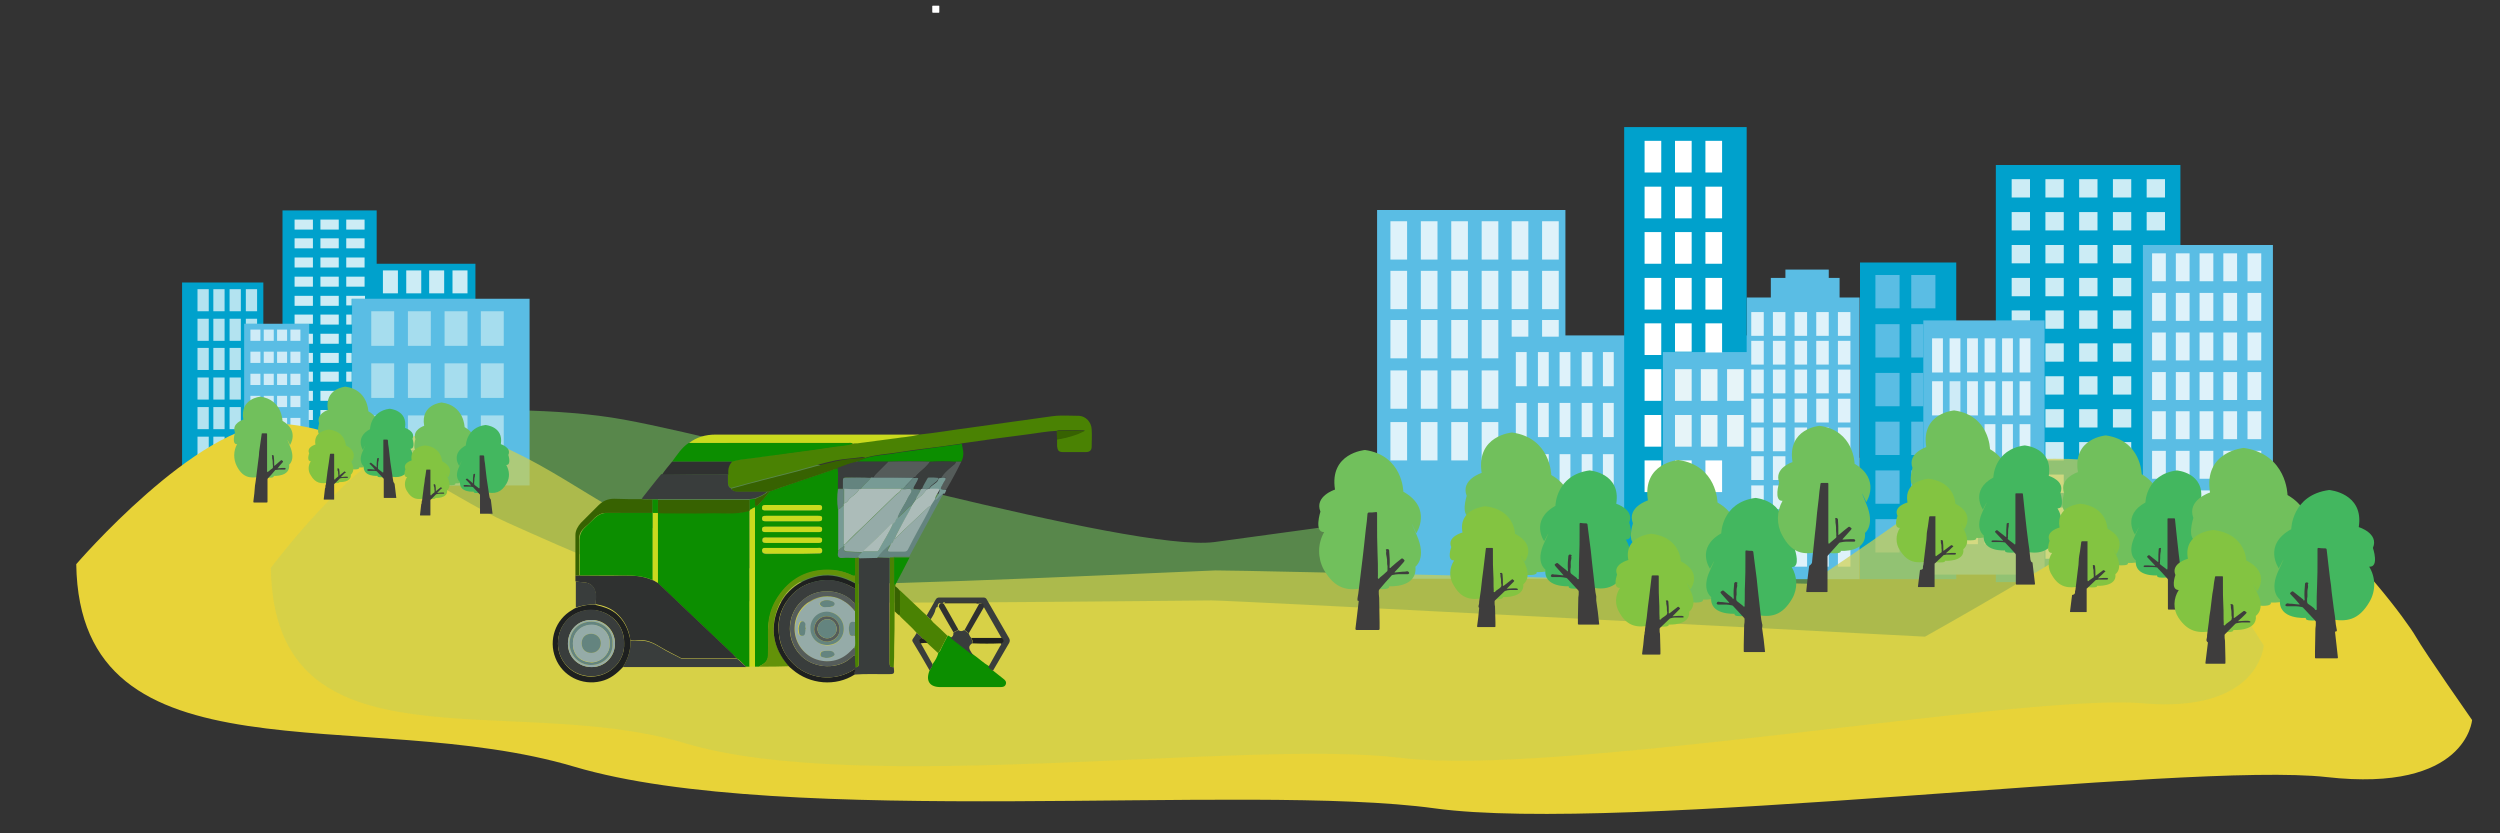<?xml version="1.0" encoding="utf-8"?>
<!-- Generator: Adobe Illustrator 24.1.1, SVG Export Plug-In . SVG Version: 6.00 Build 0)  -->
<svg version="1.1" id="Layer_1" xmlns="http://www.w3.org/2000/svg" xmlns:xlink="http://www.w3.org/1999/xlink" x="0px" y="0px"
	 viewBox="0 0 600 200" style="enable-background:new 0 0 600 200;" xml:space="preserve">
<rect x="0" y="0" width="600" height="200" fill="#333333" stroke="none"/>
<style type="text/css">
	.st0{opacity:0.6;fill:#71C05C;enable-background:new    ;}
	.st1{fill:#00A1CC;}
	.st2{fill:#5ABDE4;}
	.st3{opacity:0.8;fill:#FFFFFF;enable-background:new    ;}
	.st4{opacity:0.7;fill:#FFFFFF;enable-background:new    ;}
	.st5{fill:#FFFFFF;}
	.st6{fill:#E6F4F8;}
	.st7{fill:#A6DDEE;}
	.st8{fill:#E8D338;}
	.st9{opacity:0.7;fill:#D1D14E;enable-background:new    ;}
	.st10{fill:#71C05C;}
	.st11{fill:#43B75F;}
	.st12{fill:#3E3D3D;}
	.st13{fill:#83C441;}
	.st14{fill:#0C8E00;}
	.st15{fill:#4A8203;}
	.st16{fill:#2F3130;}
	.st17{fill:#393D3C;}
	.st18{fill:#CADA1E;}
	.st19{fill:#1E201F;}
	.st20{fill:#639209;}
	.st21{fill:#376201;}
	.st22{fill:#64847F;}
	.st23{fill:#555C5A;}
	.st24{fill:#779B95;}
	.st25{fill:#ACBCB9;}
	.st26{fill:#95ABA8;}
</style>
<path class="st0" d="M68.3,101.8c0,0,50.2-6.8,81.4-1.1c31.2,5.7,122.1,31.9,141.7,29.4c19.6-2.6,189.3-26.5,211.5-25.1
	s60.1,27.1,60.1,27.1s-110.3,40.6-161.4,33.2c-51-7.4-345.2-34.3-344.4-39C58.2,121.5,68.3,101.8,68.3,101.8z"/>
<g>
	<rect x="446.4" y="63" class="st1" width="23.1" height="76"/>
	<rect x="479" y="39.6" class="st1" width="44.3" height="100.1"/>
	<rect x="514.3" y="58.8" class="st2" width="31.2" height="81"/>
	<rect x="461.6" y="76.9" class="st2" width="29.1" height="61"/>
	<rect x="419.2" y="71.4" class="st2" width="27.1" height="67.6"/>
	<rect x="360.8" y="80.5" class="st2" width="72" height="57.1"/>
	<rect x="330.5" y="50.4" class="st2" width="45.2" height="88.5"/>
	<rect x="450.1" y="66" class="st2" width="5.8" height="8"/>
	<rect x="458.7" y="66" class="st2" width="5.8" height="8"/>
	<rect x="450.1" y="77.8" class="st2" width="5.8" height="8"/>
	<rect x="458.7" y="77.8" class="st2" width="2.9" height="8"/>
	<rect x="450.1" y="89.5" class="st2" width="5.8" height="8"/>
	<rect x="458.7" y="89.5" class="st2" width="2.9" height="8"/>
	<rect x="450.1" y="101.2" class="st2" width="5.8" height="8"/>
	<rect x="458.7" y="101.2" class="st2" width="2.9" height="8"/>
	<rect x="450.1" y="112.9" class="st2" width="5.8" height="8"/>
	<rect x="458.7" y="112.9" class="st2" width="2.9" height="8"/>
	<rect x="450.1" y="124.6" class="st2" width="5.8" height="8"/>
	<rect x="458.7" y="124.6" class="st2" width="2.9" height="8"/>
	<rect x="389.8" y="30.5" class="st1" width="29.4" height="109"/>
	<rect x="399.1" y="84.5" class="st2" width="33.6" height="52.7"/>
	<rect x="425" y="66.7" class="st2" width="16.5" height="5.8"/>
	<rect x="428.5" y="64.7" class="st2" width="10.4" height="4.2"/>
	<rect x="516.5" y="60.8" class="st3" width="3.3" height="6.7"/>
	<rect x="522.2" y="60.8" class="st3" width="3.3" height="6.7"/>
	<rect x="527.9" y="60.8" class="st3" width="3.3" height="6.7"/>
	<rect x="533.6" y="60.8" class="st3" width="3.3" height="6.7"/>
	<rect x="539.4" y="60.8" class="st3" width="3.3" height="6.7"/>
	<rect x="516.5" y="70.3" class="st3" width="3.3" height="6.7"/>
	<rect x="522.2" y="70.3" class="st3" width="3.3" height="6.7"/>
	<rect x="527.9" y="70.3" class="st3" width="3.3" height="6.7"/>
	<rect x="533.6" y="70.3" class="st3" width="3.3" height="6.7"/>
	<rect x="539.4" y="70.3" class="st3" width="3.3" height="6.7"/>
	<rect x="516.5" y="79.8" class="st3" width="3.3" height="6.7"/>
	<rect x="522.2" y="79.8" class="st3" width="3.3" height="6.7"/>
	<rect x="527.9" y="79.8" class="st3" width="3.3" height="6.7"/>
	<rect x="533.6" y="79.8" class="st3" width="3.3" height="6.7"/>
	<rect x="539.4" y="79.8" class="st3" width="3.3" height="6.7"/>
	<rect x="516.5" y="89.3" class="st3" width="3.3" height="6.7"/>
	<rect x="522.2" y="89.3" class="st3" width="3.3" height="6.7"/>
	<rect x="527.9" y="89.3" class="st3" width="3.3" height="6.7"/>
	<rect x="533.6" y="89.3" class="st3" width="3.3" height="6.7"/>
	<rect x="539.4" y="89.3" class="st3" width="3.3" height="6.7"/>
	<rect x="516.5" y="98.7" class="st3" width="3.3" height="6.7"/>
	<rect x="522.2" y="98.7" class="st3" width="3.3" height="6.7"/>
	<rect x="527.9" y="98.7" class="st3" width="3.3" height="6.7"/>
	<rect x="533.6" y="98.7" class="st3" width="3.3" height="6.7"/>
	<rect x="539.4" y="98.7" class="st3" width="3.3" height="6.7"/>
	<rect x="516.5" y="108.2" class="st3" width="3.3" height="6.7"/>
	<rect x="522.2" y="108.2" class="st3" width="3.3" height="6.7"/>
	<rect x="527.9" y="108.2" class="st3" width="3.3" height="6.7"/>
	<rect x="533.6" y="108.2" class="st3" width="3.3" height="6.7"/>
	<rect x="539.4" y="108.2" class="st3" width="3.3" height="6.7"/>
	<rect x="516.5" y="117.7" class="st3" width="3.3" height="6.7"/>
	<rect x="522.2" y="117.7" class="st3" width="3.3" height="6.7"/>
	<rect x="527.9" y="117.7" class="st3" width="3.3" height="6.7"/>
	<rect x="533.6" y="117.7" class="st3" width="3.3" height="6.7"/>
	<rect x="539.4" y="117.7" class="st3" width="3.3" height="6.7"/>
	<rect x="516.5" y="127.2" class="st3" width="3.3" height="6.7"/>
	<rect x="522.2" y="127.2" class="st3" width="3.3" height="6.7"/>
	<rect x="527.9" y="127.2" class="st3" width="3.3" height="6.7"/>
	<rect x="533.6" y="127.2" class="st3" width="3.3" height="6.7"/>
	<rect x="539.4" y="127.2" class="st3" width="3.3" height="6.7"/>
	<rect x="482.8" y="43" class="st3" width="4.4" height="4.4"/>
	<rect x="490.9" y="43" class="st3" width="4.4" height="4.4"/>
	<rect x="499" y="43" class="st3" width="4.4" height="4.4"/>
	<rect x="507.1" y="43" class="st3" width="4.4" height="4.4"/>
	<rect x="515.2" y="43" class="st3" width="4.4" height="4.4"/>
	<rect x="482.8" y="50.9" class="st3" width="4.4" height="4.4"/>
	<rect x="490.9" y="50.9" class="st3" width="4.4" height="4.4"/>
	<rect x="499" y="50.9" class="st3" width="4.4" height="4.4"/>
	<rect x="507.1" y="50.9" class="st3" width="4.4" height="4.4"/>
	<rect x="515.2" y="50.9" class="st3" width="4.4" height="4.4"/>
	<rect x="482.8" y="58.8" class="st3" width="4.4" height="4.4"/>
	<rect x="490.9" y="58.8" class="st3" width="4.4" height="4.4"/>
	<rect x="499" y="58.8" class="st3" width="4.4" height="4.4"/>
	<rect x="507.1" y="58.8" class="st3" width="4.4" height="4.4"/>
	<rect x="482.8" y="66.7" class="st3" width="4.4" height="4.4"/>
	<rect x="490.9" y="66.7" class="st3" width="4.4" height="4.4"/>
	<rect x="499" y="66.7" class="st3" width="4.4" height="4.4"/>
	<rect x="507.1" y="66.7" class="st3" width="4.4" height="4.4"/>
	<rect x="482.8" y="74.5" class="st3" width="4.4" height="2.4"/>
	<rect x="490.9" y="74.5" class="st3" width="4.4" height="4.4"/>
	<rect x="499" y="74.5" class="st3" width="4.4" height="4.4"/>
	<rect x="507.1" y="74.5" class="st3" width="4.4" height="4.4"/>
	<rect x="490.9" y="82.4" class="st3" width="4.4" height="4.4"/>
	<rect x="499" y="82.4" class="st3" width="4.4" height="4.4"/>
	<rect x="507.1" y="82.4" class="st3" width="4.4" height="4.4"/>
	<rect x="490.9" y="90.3" class="st3" width="4.4" height="4.4"/>
	<rect x="499" y="90.3" class="st3" width="4.4" height="4.4"/>
	<rect x="507.1" y="90.3" class="st3" width="4.4" height="4.4"/>
	<rect x="490.9" y="98.2" class="st3" width="4.4" height="4.4"/>
	<rect x="499" y="98.2" class="st3" width="4.4" height="4.4"/>
	<rect x="507.1" y="98.2" class="st3" width="4.4" height="4.4"/>
	<rect x="490.9" y="106.1" class="st3" width="4.4" height="4.4"/>
	<rect x="499" y="106.1" class="st3" width="4.4" height="4.4"/>
	<rect x="507.1" y="106.1" class="st3" width="4.4" height="4.4"/>
	<rect x="490.9" y="113.9" class="st3" width="4.4" height="4.4"/>
	<rect x="499" y="113.9" class="st3" width="4.4" height="4.4"/>
	<rect x="507.1" y="113.9" class="st3" width="4.4" height="4.4"/>
	<rect x="490.9" y="121.8" class="st3" width="4.4" height="4.4"/>
	<rect x="499" y="121.8" class="st3" width="4.4" height="4.4"/>
	<rect x="507.1" y="121.8" class="st3" width="4.4" height="4.4"/>
	<rect x="490.9" y="129.7" class="st3" width="4.4" height="4.4"/>
	<rect x="499" y="129.7" class="st3" width="4.4" height="4.4"/>
	<rect x="507.1" y="129.7" class="st3" width="4.4" height="4.4"/>
	<rect x="463.7" y="81.2" class="st3" width="2.6" height="8.2"/>
	<rect x="384.7" y="84.5" class="st3" width="2.6" height="8.2"/>
	<rect x="379.6" y="84.5" class="st3" width="2.6" height="8.2"/>
	<rect x="374.3" y="84.5" class="st3" width="2.6" height="8.2"/>
	<rect x="369.1" y="84.5" class="st3" width="2.6" height="8.2"/>
	<rect x="363.8" y="84.5" class="st3" width="2.6" height="8.2"/>
	<rect x="384.7" y="96.7" class="st3" width="2.6" height="8.2"/>
	<rect x="379.6" y="96.7" class="st3" width="2.6" height="8.2"/>
	<rect x="374.3" y="96.7" class="st3" width="2.6" height="8.2"/>
	<rect x="369.1" y="96.7" class="st3" width="2.6" height="8.2"/>
	<rect x="363.8" y="96.7" class="st3" width="2.6" height="8.2"/>
	<rect x="384.7" y="109" class="st3" width="2.6" height="8.2"/>
	<rect x="379.6" y="109" class="st3" width="2.6" height="8.2"/>
	<rect x="374.3" y="109" class="st3" width="2.6" height="8.2"/>
	<rect x="369.1" y="109" class="st3" width="2.6" height="8.2"/>
	<rect x="363.8" y="109" class="st3" width="2.6" height="8.2"/>
	<rect x="367.2" y="109" class="st3" width="2.6" height="8.2"/>
	<rect x="384.7" y="121.3" class="st3" width="2.6" height="8.2"/>
	<rect x="379.6" y="121.3" class="st3" width="2.6" height="8.2"/>
	<rect x="374.3" y="121.3" class="st3" width="2.6" height="8.2"/>
	<rect x="369.1" y="121.3" class="st3" width="2.6" height="8.2"/>
	<rect x="363.8" y="121.3" class="st3" width="2.6" height="8.2"/>
	<rect x="367.2" y="121.3" class="st3" width="2.6" height="8.2"/>
	<rect x="467.9" y="81.2" class="st3" width="2.6" height="8.2"/>
	<rect x="472.1" y="81.2" class="st3" width="2.6" height="8.2"/>
	<rect x="476.3" y="81.2" class="st3" width="2.6" height="8.2"/>
	<rect x="480.5" y="81.2" class="st3" width="2.6" height="8.2"/>
	<rect x="484.7" y="81.2" class="st3" width="2.6" height="8.2"/>
	<rect x="463.7" y="91.5" class="st3" width="2.6" height="8.2"/>
	<rect x="467.9" y="91.5" class="st4" width="2.6" height="8.2"/>
	<rect x="472.1" y="91.5" class="st3" width="2.6" height="8.2"/>
	<rect x="476.3" y="91.5" class="st3" width="2.6" height="8.2"/>
	<rect x="480.5" y="91.5" class="st3" width="2.6" height="8.2"/>
	<rect x="484.7" y="91.5" class="st3" width="2.6" height="8.2"/>
	<rect x="463.7" y="101.8" class="st3" width="2.6" height="8.2"/>
	<rect x="467.9" y="101.8" class="st3" width="2.6" height="8.2"/>
	<rect x="472.1" y="101.8" class="st3" width="2.6" height="8.2"/>
	<rect x="476.3" y="101.8" class="st3" width="2.6" height="8.2"/>
	<rect x="480.5" y="101.8" class="st3" width="2.6" height="8.2"/>
	<rect x="484.7" y="101.8" class="st3" width="2.6" height="8.2"/>
	<rect x="463.7" y="112.1" class="st3" width="2.6" height="8.2"/>
	<rect x="467.9" y="112.1" class="st3" width="2.6" height="8.2"/>
	<rect x="472.1" y="112.1" class="st3" width="2.6" height="8.2"/>
	<rect x="476.3" y="112.1" class="st3" width="2.6" height="8.2"/>
	<rect x="480.5" y="112.1" class="st3" width="2.6" height="8.2"/>
	<rect x="484.7" y="112.1" class="st3" width="2.6" height="8.2"/>
	<rect x="463.7" y="122.4" class="st3" width="2.6" height="8.2"/>
	<rect x="467.9" y="122.4" class="st3" width="2.6" height="8.2"/>
	<rect x="472.1" y="122.4" class="st3" width="2.6" height="8.2"/>
	<rect x="476.3" y="122.4" class="st3" width="2.6" height="8.2"/>
	<rect x="480.5" y="122.4" class="st3" width="2.6" height="8.2"/>
	<rect x="484.7" y="122.4" class="st3" width="2.6" height="8.2"/>
	<rect x="394.7" y="33.8" class="st5" width="4" height="7.6"/>
	<rect x="402" y="33.8" class="st5" width="4" height="7.6"/>
	<rect x="409.3" y="33.8" class="st5" width="4" height="7.6"/>
	<rect x="394.7" y="44.8" class="st5" width="4" height="7.6"/>
	<rect x="402" y="44.8" class="st5" width="4" height="7.6"/>
	<rect x="409.3" y="44.8" class="st5" width="4" height="7.6"/>
	<rect x="394.7" y="55.7" class="st5" width="4" height="7.6"/>
	<rect x="402" y="55.7" class="st5" width="4" height="7.6"/>
	<rect x="409.3" y="55.7" class="st5" width="4" height="7.6"/>
	<rect x="394.7" y="66.7" class="st5" width="4" height="7.6"/>
	<rect x="402" y="66.7" class="st5" width="4" height="7.6"/>
	<rect x="409.3" y="66.7" class="st5" width="4" height="7.6"/>
	<rect x="394.7" y="77.6" class="st5" width="4" height="7.6"/>
	<rect x="402" y="77.6" class="st5" width="4" height="6.8"/>
	<rect x="409.3" y="77.6" class="st5" width="4" height="7"/>
	<rect x="394.7" y="88.6" class="st5" width="4" height="7.6"/>
	<rect x="402" y="88.6" class="st6" width="4" height="7.6"/>
	<rect x="408.2" y="88.6" class="st6" width="4" height="7.6"/>
	<rect x="408.2" y="99.6" class="st6" width="4" height="7.6"/>
	<rect x="414.5" y="88.6" class="st6" width="4" height="7.6"/>
	<rect x="414.5" y="99.6" class="st6" width="4" height="7.6"/>
	<rect x="394.7" y="99.6" class="st5" width="4" height="7.6"/>
	<rect x="402" y="99.6" class="st6" width="4" height="7.6"/>
	<rect x="394.7" y="110.5" class="st5" width="4" height="7.6"/>
	<rect x="402" y="110.5" class="st5" width="4" height="7.6"/>
	<rect x="409.3" y="110.5" class="st5" width="4" height="7.6"/>
	<rect x="394.7" y="121.5" class="st5" width="4" height="7.6"/>
	<rect x="402" y="121.5" class="st5" width="4" height="7.6"/>
	<rect x="409.3" y="121.5" class="st5" width="4" height="7.6"/>
	<rect x="394.7" y="132.5" class="st5" width="4" height="7.6"/>
	<rect x="409.3" y="132.5" class="st5" width="4" height="7.6"/>
	<rect x="420.3" y="74.9" class="st3" width="3" height="5.7"/>
	<rect x="425.5" y="74.9" class="st3" width="3" height="5.7"/>
	<rect x="430.7" y="74.9" class="st3" width="3" height="5.7"/>
	<rect x="435.9" y="74.9" class="st3" width="3" height="5.7"/>
	<rect x="441.1" y="74.9" class="st3" width="3" height="5.7"/>
	<rect x="420.3" y="81.8" class="st3" width="3" height="5.7"/>
	<rect x="425.5" y="81.8" class="st3" width="3" height="5.7"/>
	<rect x="430.7" y="81.8" class="st3" width="3" height="5.7"/>
	<rect x="435.9" y="81.8" class="st3" width="3" height="5.7"/>
	<rect x="441.1" y="81.8" class="st3" width="3" height="5.7"/>
	<rect x="420.3" y="88.7" class="st3" width="3" height="5.7"/>
	<rect x="425.5" y="88.7" class="st3" width="3" height="5.7"/>
	<rect x="430.7" y="88.7" class="st3" width="3" height="5.7"/>
	<rect x="435.9" y="88.7" class="st3" width="3" height="5.7"/>
	<rect x="441.1" y="88.7" class="st3" width="3" height="5.7"/>
	<rect x="420.3" y="95.7" class="st3" width="3" height="5.7"/>
	<rect x="425.5" y="95.7" class="st3" width="3" height="5.7"/>
	<rect x="430.7" y="95.7" class="st3" width="3" height="5.7"/>
	<rect x="435.9" y="95.7" class="st3" width="3" height="5.7"/>
	<rect x="441.1" y="95.7" class="st3" width="3" height="5.7"/>
	<rect x="420.3" y="102.6" class="st3" width="3" height="5.7"/>
	<rect x="425.5" y="102.6" class="st3" width="3" height="5.7"/>
	<rect x="430.7" y="102.6" class="st3" width="3" height="5.7"/>
	<rect x="435.9" y="102.6" class="st3" width="3" height="5.7"/>
	<rect x="441.1" y="102.6" class="st3" width="3" height="5.7"/>
	<rect x="420.3" y="109.5" class="st3" width="3" height="5.7"/>
	<rect x="425.5" y="109.5" class="st3" width="3" height="5.7"/>
	<rect x="430.7" y="109.5" class="st3" width="3" height="5.7"/>
	<rect x="435.9" y="109.5" class="st3" width="3" height="5.7"/>
	<rect x="441.1" y="109.5" class="st3" width="3" height="5.7"/>
	<rect x="420.3" y="116.5" class="st3" width="3" height="5.7"/>
	<rect x="425.5" y="116.5" class="st3" width="3" height="5.7"/>
	<rect x="430.7" y="116.5" class="st3" width="3" height="5.7"/>
	<rect x="435.9" y="116.5" class="st3" width="3" height="5.7"/>
	<rect x="441.1" y="116.5" class="st3" width="3" height="5.7"/>
	<rect x="420.3" y="123.4" class="st3" width="3" height="5.7"/>
	<rect x="425.5" y="123.4" class="st3" width="3" height="5.7"/>
	<rect x="430.7" y="123.4" class="st3" width="3" height="5.7"/>
	<rect x="435.9" y="123.4" class="st3" width="3" height="5.7"/>
	<rect x="441.1" y="123.4" class="st3" width="3" height="5.7"/>
	<rect x="420.3" y="130.3" class="st3" width="3" height="5.7"/>
	<rect x="425.5" y="130.3" class="st3" width="3" height="5.7"/>
	<rect x="430.7" y="130.3" class="st3" width="3" height="5.7"/>
	<rect x="435.9" y="130.3" class="st3" width="3" height="5.7"/>
	<rect x="441.1" y="130.3" class="st3" width="3" height="5.7"/>
	<rect x="370.1" y="53.1" class="st3" width="4" height="9.2"/>
	<rect x="362.8" y="53.1" class="st3" width="4" height="9.2"/>
	<rect x="355.6" y="53.1" class="st3" width="4" height="9.2"/>
	<rect x="370.1" y="76.8" class="st3" width="4" height="4"/>
	<rect x="362.8" y="76.8" class="st3" width="4" height="4"/>
	<rect x="355.6" y="76.8" class="st3" width="4" height="9.2"/>
	<rect x="348.3" y="76.8" class="st3" width="4" height="9.2"/>
	<rect x="341" y="76.8" class="st3" width="4" height="9.2"/>
	<rect x="333.7" y="76.8" class="st3" width="4" height="9.2"/>
	<rect x="355.6" y="88.9" class="st3" width="4" height="9.2"/>
	<rect x="348.3" y="88.9" class="st3" width="4" height="9.2"/>
	<rect x="341" y="88.9" class="st3" width="4" height="9.2"/>
	<rect x="333.7" y="88.9" class="st3" width="4" height="9.2"/>
	<rect x="355.6" y="101.3" class="st3" width="4" height="9.2"/>
	<rect x="348.3" y="101.3" class="st3" width="4" height="9.2"/>
	<rect x="341" y="101.3" class="st3" width="4" height="9.2"/>
	<rect x="333.7" y="101.3" class="st3" width="4" height="9.2"/>
	<rect x="348.3" y="53.1" class="st3" width="4" height="9.2"/>
	<rect x="341" y="53.1" class="st3" width="4" height="9.2"/>
	<rect x="333.7" y="53.1" class="st3" width="4" height="9.2"/>
	<rect x="370.1" y="65" class="st3" width="4" height="9.2"/>
	<rect x="362.8" y="65" class="st3" width="4" height="9.2"/>
	<rect x="355.6" y="65" class="st3" width="4" height="9.2"/>
	<rect x="348.3" y="65" class="st3" width="4" height="9.2"/>
	<rect x="341" y="65" class="st3" width="4" height="9.2"/>
	<rect x="333.7" y="65" class="st3" width="4" height="9.2"/>
</g>
<g>
	<rect x="43.7" y="67.8" class="st1" width="19.5" height="48.9"/>
	<rect x="67.8" y="50.5" class="st1" width="22.6" height="66"/>
	<rect x="83.7" y="63.3" class="st1" width="30.4" height="53.2"/>
	<rect x="58.6" y="77.7" class="st2" width="15.6" height="40.5"/>
	<rect x="84.5" y="71.7" class="st2" width="42.6" height="44.8"/>
	<rect x="47.4" y="69.4" class="st4" width="2.7" height="5.3"/>
	<rect x="51.2" y="69.4" class="st4" width="2.7" height="5.3"/>
	<rect x="55.1" y="69.4" class="st4" width="2.7" height="5.3"/>
	<rect x="59" y="69.4" class="st4" width="2.7" height="5.3"/>
	<rect x="47.4" y="76.5" class="st4" width="2.7" height="5.3"/>
	<rect x="51.2" y="76.5" class="st4" width="2.7" height="5.3"/>
	<rect x="55.1" y="76.5" class="st4" width="2.7" height="5.3"/>
	<rect x="59" y="76.5" class="st4" width="2.7" height="1.2"/>
	<rect x="47.4" y="83.5" class="st4" width="2.7" height="5.3"/>
	<rect x="51.2" y="83.5" class="st4" width="2.7" height="5.3"/>
	<rect x="55.1" y="83.5" class="st4" width="2.7" height="5.3"/>
	<rect x="47.4" y="90.6" class="st4" width="2.7" height="5.3"/>
	<rect x="51.2" y="90.6" class="st4" width="2.7" height="5.3"/>
	<rect x="55.1" y="90.6" class="st4" width="2.7" height="5.3"/>
	<rect x="47.4" y="97.7" class="st4" width="2.7" height="5.3"/>
	<rect x="51.2" y="97.7" class="st4" width="2.7" height="5.3"/>
	<rect x="55.1" y="97.7" class="st4" width="2.7" height="5.3"/>
	<rect x="47.4" y="104.8" class="st4" width="2.7" height="5.3"/>
	<rect x="51.2" y="104.8" class="st4" width="2.7" height="5.3"/>
	<rect x="55.1" y="104.8" class="st4" width="2.7" height="5.3"/>
	<rect x="47.4" y="111.9" class="st4" width="2.7" height="5.3"/>
	<rect x="51.2" y="111.9" class="st4" width="2.7" height="5.3"/>
	<rect x="55.1" y="111.9" class="st4" width="2.7" height="5.3"/>
	<rect x="60.1" y="79.1" class="st4" width="2.4" height="2.7"/>
	<rect x="63.3" y="79.1" class="st4" width="2.4" height="2.7"/>
	<rect x="66.5" y="79.1" class="st4" width="2.4" height="2.7"/>
	<rect x="69.7" y="79.1" class="st4" width="2.4" height="2.7"/>
	<rect x="60.1" y="84.4" class="st4" width="2.4" height="2.7"/>
	<rect x="63.3" y="84.4" class="st4" width="2.4" height="2.7"/>
	<rect x="66.5" y="84.4" class="st4" width="2.4" height="2.7"/>
	<rect x="69.7" y="84.4" class="st4" width="2.4" height="2.7"/>
	<rect x="60.1" y="89.7" class="st4" width="2.4" height="2.7"/>
	<rect x="63.3" y="89.7" class="st4" width="2.4" height="2.7"/>
	<rect x="66.5" y="89.7" class="st4" width="2.4" height="2.7"/>
	<rect x="69.7" y="89.7" class="st4" width="2.4" height="2.7"/>
	<rect x="60.1" y="95" class="st4" width="2.4" height="2.7"/>
	<rect x="63.3" y="95" class="st4" width="2.4" height="2.7"/>
	<rect x="66.5" y="95" class="st4" width="2.4" height="2.7"/>
	<rect x="69.7" y="95" class="st4" width="2.4" height="2.7"/>
	<rect x="60.1" y="100.3" class="st4" width="2.4" height="2.7"/>
	<rect x="63.3" y="100.3" class="st4" width="2.4" height="2.7"/>
	<rect x="66.5" y="100.3" class="st4" width="2.4" height="2.7"/>
	<rect x="69.7" y="100.3" class="st4" width="2.4" height="2.7"/>
	<rect x="60.1" y="105.6" class="st4" width="2.4" height="2.7"/>
	<rect x="63.3" y="105.6" class="st4" width="2.4" height="2.7"/>
	<rect x="66.5" y="105.6" class="st4" width="2.4" height="2.7"/>
	<rect x="69.7" y="105.6" class="st4" width="2.4" height="2.7"/>
	<rect x="60.1" y="110.9" class="st4" width="2.4" height="2.7"/>
	<rect x="63.3" y="110.9" class="st4" width="2.4" height="2.7"/>
	<rect x="66.5" y="110.9" class="st4" width="2.4" height="2.7"/>
	<rect x="69.7" y="110.9" class="st4" width="2.4" height="2.7"/>
	<rect x="70.7" y="52.7" class="st3" width="4.4" height="2.4"/>
	<rect x="76.9" y="52.7" class="st3" width="4.4" height="2.4"/>
	<rect x="83.1" y="52.7" class="st3" width="4.4" height="2.4"/>
	<rect x="70.7" y="57.2" class="st3" width="4.4" height="2.4"/>
	<rect x="76.9" y="57.2" class="st3" width="4.4" height="2.4"/>
	<rect x="83.1" y="57.2" class="st3" width="4.4" height="2.4"/>
	<rect x="70.7" y="61.8" class="st3" width="4.4" height="2.4"/>
	<rect x="76.9" y="61.8" class="st3" width="4.4" height="2.4"/>
	<rect x="83.1" y="61.8" class="st3" width="4.4" height="2.4"/>
	<rect x="70.7" y="66.4" class="st3" width="4.4" height="2.4"/>
	<rect x="76.9" y="66.4" class="st3" width="4.4" height="2.4"/>
	<rect x="83.1" y="66.4" class="st3" width="4.4" height="2.4"/>
	<rect x="91.9" y="64.9" class="st3" width="3.6" height="5.5"/>
	<rect x="97.5" y="64.9" class="st3" width="3.6" height="5.5"/>
	<rect x="103" y="64.9" class="st3" width="3.6" height="5.5"/>
	<rect x="108.6" y="64.9" class="st3" width="3.6" height="5.5"/>
	<rect x="70.7" y="71" class="st3" width="4.4" height="2.4"/>
	<rect x="76.9" y="71" class="st3" width="4.4" height="2.4"/>
	<rect x="70.7" y="75.5" class="st3" width="4.4" height="2.2"/>
	<rect x="76.9" y="75.5" class="st3" width="4.4" height="2.4"/>
	<rect x="83.1" y="75.5" class="st3" width="1.3" height="2.4"/>
	<rect x="74.1" y="80.1" class="st3" width="1" height="2.4"/>
	<rect x="76.9" y="80.1" class="st3" width="4.4" height="2.4"/>
	<rect x="83.1" y="80.1" class="st3" width="1.3" height="2.4"/>
	<rect x="74.1" y="84.7" class="st3" width="1" height="2.4"/>
	<rect x="76.9" y="84.7" class="st3" width="4.4" height="2.4"/>
	<rect x="83.1" y="84.7" class="st3" width="1.3" height="2.4"/>
	<rect x="74.1" y="89.2" class="st3" width="1" height="2.4"/>
	<rect x="76.9" y="89.2" class="st3" width="4.4" height="2.4"/>
	<rect x="83.1" y="89.2" class="st3" width="1.3" height="2.4"/>
	<rect x="74.1" y="93.8" class="st3" width="1" height="2.4"/>
	<rect x="76.9" y="93.8" class="st3" width="4.4" height="2.4"/>
	<rect x="83.1" y="93.8" class="st3" width="1.3" height="2.4"/>
	<rect x="74.1" y="98.4" class="st3" width="1" height="2.4"/>
	<rect x="76.9" y="98.4" class="st3" width="4.4" height="2.4"/>
	<rect x="83.1" y="98.4" class="st3" width="1.3" height="2.4"/>
	<rect x="74.1" y="103" class="st3" width="1" height="2.4"/>
	<rect x="76.9" y="103" class="st3" width="4.4" height="2.4"/>
	<rect x="83.1" y="103" class="st3" width="1.3" height="2.4"/>
	<rect x="74.1" y="107.5" class="st3" width="1" height="2.4"/>
	<rect x="76.9" y="107.5" class="st3" width="4.4" height="2.4"/>
	<rect x="83.1" y="107.5" class="st3" width="1.3" height="2.4"/>
	<rect x="74.1" y="112.1" class="st3" width="1" height="2.4"/>
	<rect x="76.9" y="112.1" class="st3" width="4.4" height="2.4"/>
	<rect x="83.1" y="112.1" class="st3" width="1.4" height="2.4"/>
	<polygon class="st3" points="87.6,71 84.4,71 83.1,71 83.1,71.7 83.1,73.3 84.4,73.3 84.4,71.7 87.6,71.7 	"/>
	<rect x="89.1" y="74.7" class="st7" width="5.5" height="8.3"/>
	<rect x="97.9" y="74.7" class="st7" width="5.5" height="8.3"/>
	<rect x="106.7" y="74.7" class="st7" width="5.5" height="8.3"/>
	<rect x="115.4" y="74.7" class="st7" width="5.5" height="8.3"/>
	<rect x="89.1" y="87.2" class="st7" width="5.5" height="8.3"/>
	<rect x="97.9" y="87.2" class="st7" width="5.5" height="8.3"/>
	<rect x="106.7" y="87.2" class="st7" width="5.5" height="8.3"/>
	<rect x="115.4" y="87.2" class="st7" width="5.5" height="8.3"/>
	<rect x="89.1" y="99.7" class="st7" width="5.5" height="8.3"/>
	<rect x="97.9" y="99.7" class="st7" width="5.5" height="8.3"/>
	<rect x="106.7" y="99.7" class="st7" width="5.5" height="8.3"/>
	<rect x="115.4" y="99.7" class="st7" width="5.5" height="8.3"/>
</g>
<path class="st8" d="M18.3,135.4c0,0,29-33.7,47.9-33.7s41.6,17.5,55.5,23.7c13.9,6.2,38.3,17.5,54.3,18.7s109.8,0,114.8,0
	s171.2,8.7,171.2,8.7s37.9-21.2,42.9-26.2c5-5,42.1-5,50.9,0c8.8,5,21.9,22.5,24,26.2s13.5,20,13.5,20s-1.3,17.5-34.9,13.7
	s-169.1,13.7-214.1,7.5s-156,5-206.5-10S19.1,189.1,18.3,135.4z"/>
<path class="st9" d="M65,136.3c0,0,24-32.3,39.7-32.8s34.7,15.1,46.3,20.6s31.9,15.2,45.2,16c13.3,0.7,91.3-3.1,95.5-3.2
	c4.2-0.1,142.4,3.2,142.4,3.2s31.4-20.8,35.6-25.7c4.2-4.9,35-5.9,42.3-1.5c7.4,4.4,18.3,20.3,20,23.8c1.8,3.5,11.3,18.2,11.3,18.2
	s-1,16.3-29,13.9c-28-2.5-140.5,17.7-178,13.1s-129.7,9.1-171.8-3.5S65.8,186.4,65,136.3z"/>
<g>
	<path class="st10" d="M82.8,112.4c0,0,3.6,0.7,3.4-0.2c0,0,4,0.3,3.8-2.8c0,0,1.7-1.2,0.2-4.5c-1.5-3.4,0-0.3,0-0.3
		s2.4-3.5-1.8-5.9c0,0-0.1-5.2-5.5-5.9c0,0-5.1,0.4-4.2,5.6c0,0-2.9,0.9-2.1,3.2c0,0-0.9,2.9,0.6,2.9c-0.9,1.6-1,3.7-0.1,5.3
		C78.5,112.7,80.4,113,82.8,112.4z"/>
	<path class="st11" d="M93.5,114.3c0,0-3.1,0.6-2.9-0.1c0,0-3.5,0.3-3.3-2.3c0,0-1.5-1-0.2-3.7c1.3-2.8,0-0.2,0-0.2s-2-3,1.7-5
		c0,0,0.1-4.3,4.7-4.9c0,0,4.4,0.3,3.7,4.6c0,0,2.6,0.8,1.8,2.6c0,0,0.8,2.4-0.5,2.4c0.8,1.4,0.9,3,0.1,4.4
		C97.2,114.5,95.6,114.8,93.5,114.3z"/>
	<path class="st12" d="M94.4,115.6c0-0.2-0.1-0.4-0.1-0.6c-0.1-0.7-0.2-1.4-0.3-2l-0.3-2c-0.1-0.6-0.1-1.1-0.2-1.7l-0.2-1.8
		c-0.1-0.6-0.2-1.2-0.2-1.8c0-0.1-0.1-0.2-0.2-0.2c-0.3,0-0.5,0-0.8,0c-0.1,0-0.1,0.1-0.1,0.2v1.2c0,1.1,0,2.3,0,3.4
		c0,0.9,0,1.9,0,2.8c0,0.1,0,0.3-0.1,0.3s-0.2-0.1-0.3-0.2c-0.3-0.2-0.5-0.4-0.8-0.6c-0.1-0.1-0.1-0.2-0.1-0.3c0-0.1,0-0.3,0-0.4
		c0.1-0.3,0-0.7,0.1-1.1c0.1-0.2,0.1-0.4,0.1-0.7l0,0c0.1-0.1,0-0.2-0.1-0.2s-0.3,0.1-0.3,0.2l0,0c-0.1,0.6-0.1,1.2-0.1,1.8
		c0,0,0,0,0,0.1s0,0.1,0,0.2c-0.1,0-0.1-0.1-0.1-0.1c-0.4-0.3-0.8-0.7-1.2-1c-0.1-0.1-0.2-0.1-0.2,0l0,0c-0.3,0.2-0.3,0.2,0,0.4
		c0.3,0.3,0.7,0.7,1,1.1c0,0,0.1,0,0,0.1l-1-0.1c-0.2,0-0.3,0-0.5,0c-0.1,0-0.2,0-0.2,0.1c0,0-0.1,0.1,0,0.2c0,0.1,0.1,0.1,0.2,0.1
		h1.2c0.3,0,0.5,0,0.8,0.1c0,0,0.1,0,0.1,0.1c0.5,0.5,1,1.1,1.5,1.6c0.1,0.1,0.1,0.1,0.1,0.2c0,0.3,0,0.6,0,0.8c0,0.9,0,1.9,0,2.8
		c0,0.3,0,0.5,0,0.8c0,0.1,0,0.1,0.2,0.1H95c0.1,0,0.2,0,0.1-0.1c-0.1-1.1-0.3-2.2-0.4-3.3C94.5,115.9,94.5,115.7,94.4,115.6z"/>
	<path class="st13" d="M78.9,115.8c0,0,2.7,0.4,2.5-0.1c0,0,3,0.2,2.8-1.8c0,0,1.2-0.8,0.2-2.9s0-0.2,0-0.2s1.8-2.3-1.4-3.9
		c0,0-0.1-3.4-4.1-3.8c0,0-3.8,0.3-3.2,3.6c0,0-2.2,0.6-1.5,2.1c0,0-0.7,1.9,0.4,1.9c-0.7,1-0.7,2.4,0,3.4
		C75.7,116,77.1,116.2,78.9,115.8z"/>
	<path class="st12" d="M78.1,116.8c0-0.2,0-0.3,0.1-0.5l0.2-1.6c0.1-0.5,0.1-1,0.2-1.6c0.1-0.4,0.1-0.9,0.2-1.3s0.1-0.9,0.2-1.4
		s0.1-0.9,0.2-1.4c0-0.1,0.1-0.1,0.2-0.1c0.3,0,0.5,0,0.7,0c0.1,0,0.1,0.1,0.1,0.1c0,0.3,0,0.6,0,0.9c0,0.9,0,1.8,0,2.7
		c0,0.7,0,1.5,0,2.2c0,0.1,0,0.2,0.1,0.3s0.2-0.1,0.2-0.2c0.2-0.2,0.4-0.3,0.6-0.5c0.1,0,0.1-0.1,0.1-0.2s0-0.2,0-0.3
		c-0.1-0.3,0-0.6-0.1-0.8c-0.1-0.1-0.1-0.3-0.1-0.5l0,0c-0.1-0.1,0-0.2,0.1-0.2s0.2,0,0.3,0.2l0,0c0.1,0.5,0.1,0.9,0.1,1.4l0,0v0.1
		c0.1,0,0.1,0,0.1-0.1l1-0.8c0.1-0.1,0.2-0.1,0.2,0c0.3,0.2,0.3,0.2,0,0.3c-0.3,0.3-0.6,0.6-0.9,0.9c0,0-0.1,0,0,0.1l0.9-0.1
		c0.2,0,0.3,0,0.5,0c0.1,0,0.1,0,0.2,0.1c0,0,0.1,0.1,0,0.1s-0.1,0.1-0.1,0.1h-1c-0.2,0-0.4,0-0.7,0.1h-0.1l-1.3,1.3
		c-0.1,0-0.1,0.1-0.1,0.2c0,0.2,0,0.4,0,0.7v2.2c0,0.2,0,0.4,0,0.6c0,0.1,0,0.1-0.1,0.1h-2.3c-0.1,0-0.1,0-0.1-0.1
		c0.1-0.9,0.2-1.7,0.3-2.6C78.1,117.1,78.1,116.9,78.1,116.8z"/>
	<path class="st10" d="M105.9,116.2c0,0,3.6,0.7,3.4-0.2c0,0,4,0.3,3.8-2.8c0,0,1.7-1.2,0.2-4.5c-1.5-3.4,0-0.3,0-0.3
		s2.4-3.5-1.8-5.9c0,0-0.1-5.2-5.5-5.9c0,0-5.1,0.4-4.2,5.6c0,0-2.9,0.9-2.1,3.2c0,0-0.9,2.9,0.6,2.9c-0.9,1.6-1,3.7-0.1,5.3
		C101.6,116.5,103.5,116.8,105.9,116.2z"/>
	<path class="st11" d="M116.6,118.1c0,0-3.1,0.6-2.9-0.1c0,0-3.5,0.3-3.3-2.3c0,0-1.5-1-0.2-3.7c1.3-2.8,0-0.2,0-0.2
		s-2.1-2.9,1.6-4.9c0,0,0.1-4.3,4.7-4.9c0,0,4.4,0.3,3.7,4.6c0,0,2.6,0.8,1.8,2.6c0,0,0.8,2.4-0.5,2.4c0.8,1.4,0.9,3,0.1,4.4
		C120.3,118.3,118.7,118.6,116.6,118.1z"/>
	<path class="st12" d="M117.5,119.4c0-0.2-0.1-0.4-0.1-0.6c-0.1-0.7-0.2-1.4-0.3-2l-0.3-2c-0.1-0.6-0.1-1.1-0.2-1.7l-0.2-1.8
		c-0.1-0.6-0.2-1.2-0.2-1.8c0-0.1-0.1-0.2-0.2-0.2c-0.3,0-0.5,0-0.8,0c-0.1,0-0.1,0.1-0.1,0.2v1.2c0,1.1,0,2.3,0,3.4
		c0,0.9,0,1.9,0,2.8c0,0.1,0,0.3-0.1,0.3s-0.2-0.1-0.3-0.2c-0.3-0.2-0.5-0.4-0.8-0.6c-0.1-0.1-0.1-0.2-0.1-0.3c0-0.1,0-0.3,0-0.4
		c0.1-0.3,0-0.7,0.1-1.1c0.1-0.2,0.1-0.4,0.1-0.7l0,0c0.1-0.1,0-0.2-0.1-0.2s-0.3,0.1-0.3,0.2l0,0c-0.1,0.6-0.1,1.2-0.1,1.8
		c0,0,0,0,0,0.1s0,0.1,0,0.2c-0.1,0-0.1-0.1-0.1-0.1c-0.4-0.3-0.8-0.7-1.2-1c-0.1-0.1-0.2-0.1-0.2,0l0,0c-0.3,0.2-0.3,0.2,0,0.4
		c0.3,0.3,0.7,0.7,1,1.1c0,0,0.1,0,0,0.1l-1-0.1c-0.2,0-0.3,0-0.5,0c-0.1,0-0.2,0-0.2,0.1c0,0-0.1,0.1,0,0.2c0,0.1,0.1,0.1,0.2,0.1
		h1.2c0.3,0,0.5,0,0.8,0.1c0,0,0.1,0,0.1,0.1c0.5,0.5,1,1.1,1.5,1.6c0.1,0.1,0.1,0.1,0.1,0.2c0,0.3,0,0.6,0,0.8c0,0.9,0,1.9,0,2.8
		c0,0.3,0,0.5,0,0.8c0,0.1,0,0.1,0.2,0.1h2.7c0.1,0,0.2,0,0.1-0.1c-0.1-1.1-0.3-2.2-0.4-3.3C117.6,119.7,117.6,119.5,117.5,119.4z"
		/>
	<path class="st13" d="M102,119.6c0,0,2.7,0.4,2.5-0.1c0,0,3,0.2,2.8-1.8c0,0,1.2-0.8,0.2-2.9c-1.1-2.2,0-0.2,0-0.2s1.8-2.3-1.4-3.9
		c0,0-0.1-3.4-4.1-3.8c0,0-3.8,0.3-3.2,3.6c0,0-2.2,0.6-1.5,2.1c0,0-0.7,1.9,0.4,1.9c-0.7,1-0.7,2.4,0,3.4
		C98.8,119.8,100.2,120,102,119.6z"/>
	<path class="st12" d="M101.2,120.6c0-0.2,0-0.3,0.1-0.5l0.2-1.6c0.1-0.5,0.1-1,0.2-1.6c0.1-0.4,0.1-0.9,0.2-1.3
		c0-0.4,0.1-0.9,0.2-1.4s0.1-0.9,0.2-1.4c0-0.1,0.1-0.1,0.2-0.1c0.3,0,0.5,0,0.7,0c0.1,0,0.1,0.1,0.1,0.1c0,0.3,0,0.6,0,0.9
		c0,0.9,0,1.8,0,2.7c0,0.7,0,1.5,0,2.2c0,0.1,0,0.2,0.1,0.3c0.1,0,0.2-0.1,0.2-0.2c0.2-0.2,0.4-0.3,0.6-0.5c0.1,0,0.1-0.1,0.1-0.2
		s0-0.2,0-0.3c-0.1-0.3,0-0.6-0.1-0.8c-0.1-0.2-0.1-0.3-0.1-0.5l0,0c-0.1-0.1,0-0.2,0.1-0.2s0.2,0,0.3,0.2l0,0
		c0.1,0.5,0.1,0.9,0.1,1.4l0,0v0.1c0.1,0,0.1,0,0.1-0.1l1-0.8c0.1-0.1,0.2-0.1,0.2,0c0.3,0.2,0.3,0.2,0,0.3
		c-0.3,0.3-0.6,0.6-0.9,0.9c0,0-0.1,0,0,0.1l0.9-0.1c0.2,0,0.3,0,0.5,0c0.1,0,0.1,0,0.2,0.1c0,0,0.1,0.1,0,0.1l-0.1,0.1h-1
		c-0.2,0-0.4,0-0.7,0.1h-0.1l-1.3,1.3c-0.1,0-0.1,0.1-0.1,0.2c0,0.2,0,0.4,0,0.7v2.2c0,0.2,0,0.4,0,0.6c0,0.1,0,0.1-0.1,0.1h-2.3
		c-0.1,0-0.1,0-0.1-0.1c0.1-0.9,0.2-1.7,0.3-2.6C101.2,120.9,101.2,120.7,101.2,120.6z"/>
	<path class="st10" d="M62.4,114.4c0,0,3.5,0.7,3.3-0.2c0,0,4,0.3,3.7-2.7c0,0,1.6-1.1,0.2-4.4s0-0.3,0-0.3s2.3-3.4-1.8-5.8
		c0,0-0.1-5.1-5.3-5.8c0,0-5,0.4-4.1,5.5c0,0-2.9,0.9-2,3.1c0,0-0.9,2.9,0.5,2.8c-0.9,1.6-0.9,3.6-0.1,5.2
		C58.2,114.6,60,114.9,62.4,114.4z"/>
	<path class="st12" d="M61.3,115.9c0-0.2,0.1-0.5,0.1-0.7c0.1-0.8,0.2-1.6,0.3-2.4s0.2-1.6,0.3-2.4c0.1-0.7,0.2-1.4,0.2-2l0.3-2.1
		c0.1-0.7,0.2-1.4,0.3-2.1c0-0.2,0.1-0.2,0.2-0.2c0.3,0,0.6,0,0.9,0c0.2,0,0.2,0.1,0.2,0.2c0,0.4,0,0.9,0,1.4c0,1.4,0,2.7,0,4
		c0,1.1,0,2.2,0,3.3c0,0.1,0,0.3,0.1,0.4c0.1,0,0.2-0.2,0.3-0.2c0.3-0.3,0.6-0.5,0.9-0.7c0.1-0.1,0.1-0.2,0.1-0.3c0-0.2,0-0.3,0-0.4
		c-0.1-0.4,0-0.8-0.1-1.3c-0.1-0.3-0.1-0.5-0.1-0.8c0,0,0,0,0-0.1c-0.1-0.2-0.1-0.2,0.1-0.3c0.1,0,0.3,0.1,0.3,0.2l0,0
		c0.1,0.7,0.1,1.4,0.1,2.1c0,0,0,0,0,0.1s0,0.2,0,0.2c0.1,0,0.1-0.1,0.2-0.1c0.5-0.4,0.9-0.8,1.4-1.2c0.1-0.1,0.2-0.1,0.3,0l0,0
		c0.3,0.3,0.3,0.2,0.1,0.5c-0.4,0.4-0.8,0.9-1.1,1.3l-0.1,0.1c0.4,0,0.8-0.1,1.1-0.1c0.2,0,0.4,0,0.6,0c0.1,0,0.2,0,0.2,0.1
		c0.1,0.1,0.1,0.1,0,0.2c0,0.1-0.1,0.1-0.2,0.1c-0.4,0-0.9,0-1.3,0c-0.3,0-0.6,0.1-0.9,0.1c0,0-0.1,0-0.1,0.1
		c-0.6,0.7-1.1,1.3-1.7,1.9c-0.1,0.1-0.1,0.2-0.1,0.3c0,0.3,0,0.7,0,1v3.4c0,0.3,0,0.6,0,0.9c0,0.1,0,0.2-0.2,0.2h-3
		c-0.1,0-0.2,0-0.2-0.2c0.2-1.3,0.3-2.6,0.4-3.9C61.2,116.3,61.3,116.1,61.3,115.9z"/>
</g>
<g>
	<path class="st14" d="M179.9,160c-0.3,0-0.6,0-0.9,0c-0.7-0.7-1.3-1.5-2.2-2c-0.3-0.3-0.6-0.7-1-1c-6-5.7-12-11.4-18-17.1
		c0-5.6,0-11.2,0-16.8c4.1,0,8.2,0,12.3,0c3.2-0.1,6.5,0.4,9.7-0.6c0,0.5,0,0.9,0,1.4C179.9,135.9,179.9,148,179.9,160z"/>
	<path class="st14" d="M182.1,160c-0.3,0-0.6,0-0.9,0c0-12.7,0-25.5,0-38.2v-0.1v0.1c-0.5,0-0.8,0.5-1.3,0.6c0-0.8,0-1.7,0-2.5
		c0.4-0.1,0.8-0.1,1.3-0.2c0,0.2,0,0.5,0.1,0.7c0.1,0.3-0.2,0.8,0.2,0.9c0.3,0.1,0.6-0.2,0.8-0.5c0.8-1,1.7-1.9,2.5-2.9
		c1.8-0.6,3.6-1.3,5.4-1.9c3.6-1.2,7.3-2.5,10.9-3.7c0.2,1.7,0,3.4,0.1,5.1c-0.2,1.6-0.2,3.2,0,4.8c0,3.3,0,6.6,0,10
		c0,0.2,0,0.4,0,0.5c-0.1,0.8,0.2,1.2,1.1,1.1c1-0.1,2,0,3,0c0,1.5,0,2.9,0,4.4c-0.4,0.1-0.7,0-1-0.2c-1.8-0.9-3.7-1.2-5.6-1.2
		c-4.6,0-8.4,1.9-11.3,5.6c-1.6,2.1-2.6,4.5-2.9,7.1c-0.3,2.4-0.1,4.8-0.1,7.3c0,0.4,0,0.8-0.1,1.2C184,159.1,183,159.5,182.1,160z
		 M190.2,121.2c-2.1,0-4.2,0-6.4,0c-0.4,0-0.9,0-0.9,0.6c0,0.7,0.4,0.7,0.9,0.7c4.2,0,8.4,0,12.6,0c0.5,0,1,0,0.9-0.7
		c0-0.6-0.5-0.6-0.9-0.6C194.3,121.2,192.2,121.2,190.2,121.2z M190.2,123.8c-2.1,0-4.2,0-6.4,0c-0.5,0-1,0-0.9,0.7
		c0,0.6,0.5,0.6,0.9,0.6c4.2,0,8.4,0,12.6,0c0.4,0,0.9,0,0.9-0.6c0-0.7-0.4-0.7-0.9-0.7C194.3,123.8,192.2,123.8,190.2,123.8z
		 M190.1,127.7c2.1,0,4.2,0,6.3,0c0.4,0,0.9,0,0.9-0.6c0-0.7-0.4-0.7-0.9-0.7c-4.2,0-8.4,0-12.6,0c-0.5,0-1,0-0.9,0.7
		c0,0.6,0.5,0.6,0.9,0.6C185.9,127.7,188,127.7,190.1,127.7z M190.1,132.9c2.1,0,4.2,0,6.4,0c0.3,0,0.7,0,0.8-0.4
		c0.1-0.3,0.1-0.6-0.2-0.8c-0.3-0.2-0.6-0.1-0.9-0.1c-3.8,0-7.6,0-11.4,0c-0.4,0-0.9,0-1.3,0c-0.4,0-0.6,0.2-0.6,0.6
		c0,0.4,0.1,0.6,0.5,0.7c0.3,0.1,0.5,0.1,0.8,0.1C186.1,132.9,188.1,132.9,190.1,132.9z M190.1,129c-2.1,0-4.1,0-6.2,0
		c-0.4,0-1-0.1-1,0.6s0.6,0.7,1,0.7c4.1,0,8.3,0,12.4,0c0.4,0,0.9,0,0.9-0.6c0-0.7-0.5-0.7-0.9-0.7C194.3,129,192.2,129,190.1,129z"
		/>
	<path class="st15" d="M220.6,104.3c4-0.4,7.9-1.1,11.8-1.6c6.7-0.9,13.4-1.9,20.1-2.8c2.1-0.3,4.3-0.1,6.5-0.1
		c1.6,0.1,2.9,1.5,3,3.2c0.1,1.4,0,2.8,0,4.2c0,0.9-0.5,1.3-1.4,1.3c-1.8,0-3.7,0-5.5,0c-1,0-1.3-0.4-1.4-1.4c0-0.6,0-1.1,0-1.7
		c2.3-0.4,4.6-1.1,6.7-2.1c-1.8-0.1-3.6-0.1-5.5-0.1c-0.4,0-0.9,0-1.3,0.2c-2.2,0.1-4.4,0.5-6.6,0.8c-5.4,0.7-10.8,1.4-16.1,2.2
		c-0.1,0-0.3,0.1-0.4,0.1c-2.7,0.4-5.4,0.8-8.1,1.1c-2.4,0.3-4.7,0.6-7.1,1c-2.6,0.4-5.2,0.5-7.7,1.3c-0.2-0.2-0.5-0.2-0.7-0.2
		c-2.1,0.3-4.3,0.4-6.4,0.8c-3.3,0.7-6.6,1.7-9.9,2.6c-2.6,0.7-5.2,1.3-7.8,2c-2.5,0.7-5,1.3-7.4,2c-0.6-0.3-0.7-0.9-0.7-1.5
		s0-1.2,0-1.8c-0.1-1.1,0.1-2.2,0.9-3.1c1.5-0.4,3.1-0.6,4.6-0.8c2.9-0.4,5.9-0.8,8.8-1.2c3.8-0.5,7.6-1,11.4-1.6
		c1.4-0.2,2.8-0.3,4.2-0.7c0.3,0,0.7,0,1-0.1c3-0.4,6.1-0.8,9.1-1.2C216.7,104.9,218.7,104.7,220.6,104.3z"/>
	<path class="st16" d="M157.9,139.9c6,5.7,12,11.4,18,17.1c0.3,0.3,0.6,0.7,1,1c-4.3,0-8.5,0-12.8,0c-0.3,0-0.6,0-0.9-0.2
		c-1.5-0.8-3-1.5-4.5-2.4c-1.8-1.1-3.7-2.1-5.9-1.7c-0.5,0.1-1,0-1.5,0c-0.1-0.4-0.1-0.7-0.2-1.1c-0.5-2.2-1.5-4-3.2-5.5
		c-1.4-1.2-3.1-1.8-4.9-2.1c0-0.6,0-1.2,0-1.7c0-2.4-1.2-3.6-3.6-3.6c-0.4,0-0.8-0.1-1.3-0.2c0-0.5,0-1,0-1.4c0.3,0,0.6,0,0.9,0
		c3.5,0,7,0.1,10.5,0c2.4,0,4.8,0.1,7,1.1C157.1,139.4,157.5,139.7,157.9,139.9z"/>
	<path class="st17" d="M214.5,160.1c0.2,1.7,0.2,1.7-1.5,1.7c-2.7,0-5.3-0.1-8,0.1c-0.2-0.4,0.4-0.8,0-1.3c0.1-0.2,0.1-0.4,0.2-0.5
		c0.8,0.1,0.9-0.3,0.9-1c0-8.4,0-16.8,0-25.2c1.4,0,2.8-0.1,4.2-0.1c1.1,0,2.1,0,3.2,0.1c0,8.4,0,16.8,0,25.2
		C213.5,159.8,213.7,160.2,214.5,160.1z"/>
	<path class="st14" d="M238.4,161c0.8,0.6,1.6,1.3,2.4,1.9c0.4,0.3,0.8,0.7,0.6,1.3s-0.7,0.7-1.3,0.7c-4.8,0-9.6,0-14.4,0
		c-2.6,0-3.6-1.5-2.6-4c0.3-0.5,0.6-0.9,0.7-1.5c0.6-0.8,1.2-1.7,1.4-2.8c0.3-0.2,0.5-0.4,0.6-0.8c0.5-1.1,1.1-2.2,1.7-3.3
		c0.2,0.1,0.5,0.3,0.7,0.4c1.8,1.4,3.6,2.8,5.4,4.2c1.3,0.9,2.4,2,3.8,2.8C237.6,160.5,238,160.8,238.4,161z"/>
	<path class="st17" d="M174.7,113.9c0,0.6,0,1.2,0,1.8c0,0.6,0.1,1.2,0.7,1.5c0.4,0.6,0.9,0.7,1.6,0.7c2.4,0,4.8,0,7.2,0
		c-0.9,0.9-2,1.3-3.1,1.7c-0.4,0.1-0.8,0.1-1.3,0.2c-3.6,0-7.1,0-10.7,0c-3.8,0-7.5,0-11.3,0c-0.4,0-0.9,0-1.3,0
		c-0.8-0.1-1.7,0.1-2.5-0.1c1.6-2,3.1-4,4.7-5.9C164.1,113.9,169.4,113.9,174.7,113.9z"/>
	<path class="st14" d="M204.7,106.5c-1.4,0.5-2.8,0.5-4.2,0.7c-3.8,0.6-7.6,1.1-11.4,1.6c-2.9,0.4-5.9,0.8-8.8,1.2
		c-1.5,0.2-3.1,0.3-4.6,0.8c-4.5,0-9,0-13.5,0c-0.1,0-0.1,0-0.2,0c-0.2,0-0.5,0-0.7,0c1.2-1.6,2.3-3.4,4-4.5c0.4,0,0.9,0,1.3,0
		c12.3,0,24.6,0,36.9,0C203.9,106.3,204.3,106.1,204.7,106.5z"/>
	<path class="st18" d="M204.7,106.5c-0.3-0.3-0.8-0.2-1.1-0.2c-12.3,0-24.6,0-36.9,0c-0.4,0-0.9,0-1.3,0c1.8-1.4,4-2,6.3-2
		c14.4,0,28.8,0,43.1,0c2,0,3.9,0,5.9,0c-1.9,0.5-3.9,0.6-5.8,0.9c-3,0.4-6.1,0.8-9.1,1.2C205.4,106.4,205,106.4,204.7,106.5z"/>
	<path class="st17" d="M151.3,153.8c0.5,0,1,0.1,1.5,0c2.3-0.3,4.1,0.6,5.9,1.7c1.4,0.9,3,1.6,4.5,2.4c0.3,0.2,0.6,0.2,0.9,0.2
		c4.3,0,8.5,0,12.8,0c0.8,0.6,1.5,1.3,2.2,2c-0.4,0-0.9,0-1.3,0c-9.1,0-18.2,0-27.4,0c-0.3,0-0.6,0-0.9,0
		C150.7,158.1,151.4,156.1,151.3,153.8z"/>
	<path class="st19" d="M151.3,153.8c0.1,2.3-0.6,4.4-1.8,6.3c-1.5,1.6-3.1,2.9-5.3,3.4c-4.5,1.1-9.2-1.2-10.9-5.6
		c-1.7-4.3,0-9.2,4-11.5c0.3-0.2,0.6-0.4,0.9-0.5c1.6-0.6,3.2-0.9,4.8-0.7c1.8,0.4,3.4,0.9,4.9,2.1c1.7,1.5,2.7,3.3,3.2,5.5
		C151.2,153,151.2,153.4,151.3,153.8z M149.8,154.4c0.1-4.7-3.7-8-8-8c-4.5,0.1-7.9,3.5-7.9,8.1c0,4,3.2,7.8,7.9,7.9
		C146.3,162.4,150,158.7,149.8,154.4z"/>
	<path class="st15" d="M227.4,152.6c-0.6,1.1-1.1,2.2-1.7,3.3c-0.2,0.3-0.3,0.6-0.6,0.8c-0.8-0.8-1.7-1.5-2.5-2.3
		c-0.4-0.5-0.8-0.9-1.3-1.3c-0.4-0.5-0.8-0.8-1.3-1.2c-1.1-1.3-2.4-2.4-3.6-3.6c-0.2-0.2-0.4-0.4-0.6-0.7c0.3-0.3,0.2-0.6,0.2-0.9
		c0-1.7,0-3.3,0-5c1.8,1.7,3.7,3.5,5.5,5.2c0.3,0.3,0.6,0.5,0.9,0.8c0.3,0.4,0.6,0.8,1,0.9c0.1,0.3,0.4,0.5,0.6,0.8
		C225.2,150.5,226.3,151.5,227.4,152.6z"/>
	<path class="st20" d="M182.1,160c0.8-0.5,1.8-0.9,2.1-2.1c0.1-0.4,0.1-0.8,0.1-1.2c0.1-2.4-0.1-4.8,0.1-7.3c0.3-2.7,1.3-5,2.9-7.1
		c2.8-3.7,6.6-5.6,11.3-5.6c1.9,0,3.8,0.4,5.6,1.2c0.3,0.2,0.6,0.3,1,0.2c0,0.6,0,1.2,0,1.7c-2.7-1.5-5.6-2.3-8.8-1.7
		c-5.1,1-8.6,3.9-10.1,8.9c-1.5,4.9-0.3,9.2,3.2,12.9C187.1,160,184.6,160,182.1,160z"/>
	<path class="st14" d="M207.6,110c2.5-0.8,5.1-0.8,7.7-1.3c2.4-0.4,4.7-0.6,7.1-1c2.7-0.4,5.4-0.7,8.1-1.1c0.1,0,0.3-0.1,0.4-0.1
		c-0.1,0.3,0.1,0.6,0.1,0.9c0.3,1.2,0.3,2.3-0.3,3.4c-0.4,0-0.9,0-1.3,0c-2.1-0.1-4.2-0.1-6.3,0c-3.3-0.1-6.7-0.1-10,0
		c-2.5,0-4.9,0-7.4,0l-0.1-0.1C206.3,110.5,207,110.2,207.6,110z"/>
	<path class="st21" d="M154.1,119.8c0.8,0.2,1.7,0,2.5,0.1c0,1.1,0,2.1,0,3.2l0,0c-3.7,0-7.4,0-11.1,0c-1.1,0-1.9,0.4-2.7,1.1
		c-0.8,0.8-1.5,1.6-2.4,2.3c-0.9,0.8-1.5,1.7-1.4,3.1c0.1,2.8,0,5.7,0,8.5c-0.3,0-0.6,0-0.9,0c0-3.2,0-6.5,0-9.7
		c0-1.1,0.6-2.1,1.3-2.9c1.4-1.4,2.8-2.8,4.2-4.2c1.1-1.1,2.3-1.6,3.8-1.6C149.7,119.8,151.9,119.8,154.1,119.8z"/>
	<path class="st19" d="M189.5,160.1c-3.4-3.7-4.7-8-3.2-12.9c1.6-4.9,5.1-7.9,10.1-8.9c3.1-0.6,6,0.2,8.8,1.7c0,0.4,0,0.8,0,1.2
		c-0.2-0.1-0.4-0.1-0.5-0.2c-2.3-1.3-4.8-2-7.6-1.7c-2.7,0.4-5.1,1.4-7,3.4c-2.4,2.6-3.6,5.6-3.2,9.2c0.2,2.7,1.2,4.9,3,6.9
		c3.9,4.3,10.4,5,15.2,1.8c0.4,0.4-0.2,0.8,0,1.3c-4.5,2.9-10.7,2.4-14.9-1.2C190,160.5,189.7,160.3,189.5,160.1z"/>
	<path class="st18" d="M179.9,122.4c0.5-0.1,0.8-0.6,1.3-0.6l0,0c0,12.7,0,25.5,0,38.2c-0.4,0-0.9,0-1.3,0c0-12,0-24.1,0-36.1
		C179.9,123.4,179.9,123,179.9,122.4L179.9,122.4z"/>
	<path class="st17" d="M223.4,148.6c-0.5-0.2-0.7-0.6-1-0.9c0.7-1.2,1.4-2.4,2.1-3.7c0.2-0.4,0.5-0.6,0.9-0.6c3.5,0,7.1,0,10.6,0
		c0.5,0,0.7,0.2,0.9,0.6c1.8,3.1,3.5,6.1,5.3,9.2c0.2,0.4,0.2,0.7,0,1.1c-1.3,2.2-2.6,4.5-3.9,6.7c-0.4-0.2-0.8-0.5-1.1-0.9
		c0.9-1.7,1.9-3.3,2.8-5c0.1-0.2,0.5-0.4,0.1-0.8c0.9-0.3,0.6-0.8,0.2-1.3c-1.3-2.3-2.7-4.7-4-7c-0.1-0.2-0.2-0.4-0.5-0.2
		c0-1-0.1-1.1-1.1-0.9c-0.1,0-0.2-0.1-0.4-0.1c0.5-0.5-0.1-0.3-0.2-0.3c-2.4,0-4.7,0-7.1,0c-0.3,0-0.6-0.1-0.7,0.3
		c-0.1,0-0.1,0.1-0.2,0.1c-0.9-0.4-1,0.1-1.1,0.8c-0.4,0-0.4,0.4-0.5,0.6C224.4,147,223.9,147.8,223.4,148.6z"/>
	<path class="st16" d="M162.2,110.8c4.5,0,9,0,13.5,0c-0.8,0.9-1,1.9-0.9,3.1c-5.3,0-10.6,0-15.9,0c0.7-1.1,1.6-2.1,2.4-3.1
		c0.2,0,0.5,0,0.7,0C162.1,110.8,162.1,110.8,162.2,110.8z"/>
	<path class="st22" d="M213.6,133.8c-1.1,0-2.1,0-3.2-0.1c0.9-1.3,2-2.4,3.3-3.3c-0.1,0.5-0.4,0.8-0.6,1.3c-0.2,0.4-0.1,0.6,0.4,0.6
		c1.1,0,2.2,0,3.3,0c0.5,0,0.8-0.2,1.1-0.7c0.7-1.3,1.4-2.6,2.1-4c1.1-2.1,2.4-4.1,3.3-6.3c0.4-0.6,0.7-1.1,1.1-1.7
		c0.6-0.1,0.9-0.7,1.3-1.1c0.3-0.2,0.4-0.6,0.9-0.4c-2.8,5.2-5.6,10.3-8.4,15.5c-1.2,0-2.5,0-3.7,0
		C214.3,133.8,213.9,133.8,213.6,133.8z"/>
	<path class="st15" d="M213.6,133.8c0.4,0,0.7,0,1.1,0c0,1.9,0,3.8,0,5.7c0,0.3-0.1,0.7,0.2,1c0,0.1,0,0.1,0,0.2
		c-0.3,0.3-0.2,0.6-0.2,0.9c0,1.7,0,3.4,0,5.1c0,2.9,0,5.8-0.1,8.7c0,1.6,0,3.1-0.1,4.7c-0.8,0.1-1-0.2-1-1
		C213.6,150.6,213.6,142.2,213.6,133.8z"/>
	<path class="st17" d="M143,145.1c-1.7-0.1-3.3,0.2-4.8,0.7c0-2.1,0-4.2,0-6.3c0.4,0.1,0.8,0.2,1.3,0.2c2.4,0,3.6,1.2,3.6,3.6
		C143,143.9,143,144.5,143,145.1z"/>
	<path class="st17" d="M220,151.9c0.5,0.4,0.9,0.7,1.3,1.2c-0.7,0.3-0.8,0.7-0.3,1.3c0.9,1.7,1.9,3.3,2.8,5c0,0.6-0.4,1-0.7,1.5
		c-1.3-2.3-2.6-4.5-4-6.8c-0.2-0.3-0.2-0.5,0-0.8C219.5,152.8,219.7,152.4,220,151.9z"/>
	<path class="st14" d="M214.8,140.5c-0.3-0.3-0.2-0.6-0.2-1c0-1.9,0-3.8,0-5.7c1.2,0,2.5,0,3.7,0C217.2,136,216,138.2,214.8,140.5z"
		/>
	<path class="st23" d="M229.4,110.8c0.4,0,0.9,0,1.3,0c-1.1,2.3-2.3,4.5-3.6,6.7c-0.2,0-0.4-0.1-0.6-0.1c-0.7,0.1-0.9-0.1-0.5-0.8
		c0.3-0.4,0.5-0.9,0.8-1.4s0.2-0.7-0.4-0.7c-0.2,0-0.3,0-0.5,0c0.6-1.1,1.5-1.8,2.4-2.6C228.8,111.6,229.3,111.4,229.4,110.8z"/>
	<path class="st21" d="M253.6,103.5c0.4-0.2,0.8-0.2,1.3-0.2c1.8,0,3.6,0,5.5,0.1c-2.1,1.1-4.3,1.7-6.7,2.1
		C253.7,104.9,253.6,104.2,253.6,103.5z"/>
	<path class="st24" d="M225.9,114.6c0.2,0,0.3,0,0.5,0c0.6,0,0.7,0.2,0.4,0.7c-0.3,0.4-0.5,0.9-0.8,1.4c-0.4,0.6-0.2,0.8,0.5,0.8
		c0.2,0,0.4,0,0.6,0.1c-0.1,0.3-0.2,0.6-0.4,0.9c-0.5-0.2-0.6,0.2-0.9,0.4c-0.5,0.3-0.7,0.9-1.3,1.1c0.1-0.7,0.7-1.2,0.9-1.9
		c0.2-0.4,0.1-0.6-0.3-0.6c-0.7,0-1.4,0-2.1,0c0.2-0.7,0.8-1,1.3-1.4c0.4-0.3,0.9-0.6,0.9-1.2C225.5,114.6,225.7,114.6,225.9,114.6z
		"/>
	<path class="st21" d="M214.7,146.7c0-1.7,0-3.4,0-5.1c0-0.3-0.1-0.7,0.2-0.9c0.4,0.3,0.8,0.7,1.1,1.1c0,1.7,0,3.3,0,5
		c0,0.3,0.1,0.7-0.2,0.9C215.4,147.4,215,147,214.7,146.7z"/>
	<path class="st21" d="M179.9,122.4c0,0.1,0,0.1,0,0.2c-3.2,1-6.5,0.5-9.7,0.6c-4.1,0.1-8.2,0-12.3,0l0,0c0-1.1,0-2.1,0-3.2
		c3.8,0,7.5,0,11.3,0c3.6,0,7.1,0,10.7,0C179.9,120.7,179.9,121.5,179.9,122.4z"/>
	<path class="st18" d="M157.9,139.9c-0.4-0.3-0.8-0.5-1.3-0.8c0-5.4,0-10.7,0-16.1l0,0c0.4,0,0.9,0,1.3,0l0,0
		C157.9,128.7,157.9,134.3,157.9,139.9z"/>
	<path class="st21" d="M207.6,110c-0.7,0.3-1.3,0.5-2,0.8c-0.1,0.1-0.1,0.1-0.2,0.2c-1.6,0.2-2.9,0.9-4.4,1.4
		c-3.6,1.2-7.3,2.5-10.9,3.7c-1.8,0.6-3.6,1.2-5.4,1.9c-0.1,0-0.3,0-0.4,0c-2.4,0-4.8,0-7.2,0c-0.7,0-1.2-0.1-1.6-0.7
		c2.5-0.7,5-1.4,7.4-2c2.6-0.7,5.2-1.3,7.8-2c3.3-0.9,6.5-1.8,9.9-2.6c2.1-0.5,4.2-0.6,6.4-0.8C207.2,109.8,207.4,109.7,207.6,110z"
		/>
	<path class="st17" d="M201,112.3c1.5-0.5,2.9-1.2,4.4-1.4c0.1,0,0.2-0.1,0.3-0.1c2.5,0,4.9,0,7.4,0c-1,1-2,2-3,3
		c-0.3,0.2-0.5,0.5-0.5,0.8c-0.2,0-0.5,0-0.7,0.1c-2,0-3.9,0-5.9-0.1c-0.5,0-0.7,0.2-0.6,0.6c0,0.7,0,1.4,0,2.1c-0.4,0-0.9,0-1.3,0
		C201,115.7,201.3,114,201,112.3z"/>
	<path class="st15" d="M205.2,141.2c0-0.4,0-0.8,0-1.2c0-0.6,0-1.2,0-1.7c0-1.5,0-2.9,0-4.4c0.2,0,0.5-0.1,0.7-0.1
		c0.1,0,0.2,0.1,0.2,0.1c0,8.4,0,16.8,0,25.2c0,0.7-0.1,1.2-0.9,1c0-0.9,0-1.9-0.1-2.8c0-0.6,0.2-1.3-0.2-1.9c0-0.1,0-0.1,0-0.2
		c0.1,0,0.1-0.1,0.1-0.2c0.1-0.8,0.1-1.7,0-2.6c0.1-1.1,0.1-2.1,0-3.2c0-0.9,0-1.8,0-2.7c0.1-0.6,0.1-1.3,0-1.9
		C205.2,143.5,205.2,142.4,205.2,141.2z"/>
	<path class="st18" d="M190.2,121.2c2.1,0,4.1,0,6.2,0c0.4,0,0.9,0,0.9,0.6c0,0.7-0.4,0.7-0.9,0.7c-4.2,0-8.4,0-12.6,0
		c-0.5,0-1,0-0.9-0.7c0-0.6,0.5-0.6,0.9-0.6C185.9,121.2,188.1,121.2,190.2,121.2z"/>
	<path class="st18" d="M190.2,123.8c2.1,0,4.1,0,6.2,0c0.5,0,1,0,0.9,0.7c0,0.6-0.5,0.6-0.9,0.6c-4.2,0-8.4,0-12.6,0
		c-0.4,0-0.9,0-0.9-0.6c0-0.7,0.4-0.7,0.9-0.7C185.9,123.8,188.1,123.8,190.2,123.8z"/>
	<path class="st18" d="M190.1,127.7c-2.1,0-4.2,0-6.3,0c-0.4,0-0.9,0-0.9-0.6c0-0.7,0.4-0.7,0.9-0.7c4.2,0,8.4,0,12.6,0
		c0.5,0,1,0,0.9,0.7c0,0.6-0.5,0.6-0.9,0.6C194.3,127.7,192.2,127.7,190.1,127.7z"/>
	<path class="st18" d="M190.1,132.9c-2,0-3.9,0-5.9,0c-0.3,0-0.6,0-0.8-0.1c-0.3-0.1-0.5-0.3-0.5-0.7s0.2-0.6,0.6-0.6
		c0.4,0,0.9,0,1.3,0c3.8,0,7.6,0,11.4,0c0.3,0,0.6-0.1,0.9,0.1c0.3,0.2,0.2,0.5,0.2,0.8c-0.1,0.4-0.5,0.4-0.8,0.4
		C194.3,132.9,192.2,132.9,190.1,132.9z"/>
	<path class="st18" d="M190.1,129c2.1,0,4.2,0,6.3,0c0.5,0,1,0,0.9,0.7c0,0.6-0.5,0.6-0.9,0.6c-4.1,0-8.3,0-12.4,0
		c-0.5,0-1.1,0-1-0.7c0-0.7,0.6-0.6,1-0.6C186,129,188,129,190.1,129z"/>
	<path class="st24" d="M201.2,132.2c0-3.3,0-6.6,0-10c0.6,0,0.7-0.7,1.3-0.8c0,3.1,0,6.2,0,9.3c0,0.1,0,0.3,0,0.4
		C202,131.4,201.5,131.7,201.2,132.2z"/>
	<path class="st22" d="M201.2,132.2c0.4-0.4,0.8-0.8,1.3-1.1c0.2,0.4-0.4,1.2,0.6,1.3c1.3,0.1,2.5,0.2,3.8,0.2
		c-0.3,0.4-0.8,0.7-1,1.2c-0.2,0-0.5,0.1-0.7,0.1c-1,0-2-0.1-3,0c-0.9,0.1-1.2-0.3-1.1-1.1C201.2,132.5,201.1,132.3,201.2,132.2z"/>
	<path class="st22" d="M202.4,121.4c-0.5,0.1-0.7,0.8-1.3,0.8c-0.2-1.6-0.2-3.2,0-4.8c0.4,0,0.9,0,1.3,0l0.1,0.1c0,1.2,0,2.3,0,3.5
		C202.5,121.1,202.4,121.2,202.4,121.4z"/>
	<path class="st21" d="M184.3,118c0.1,0,0.3,0,0.4,0c-0.8,1-1.6,2-2.5,2.9c-0.2,0.3-0.5,0.6-0.8,0.5c-0.4-0.1-0.1-0.6-0.2-0.9
		c0-0.2,0-0.5-0.1-0.7C182.3,119.2,183.4,118.9,184.3,118z"/>
	<path class="st20" d="M181.2,121.8L181.2,121.8L181.2,121.8L181.2,121.8z"/>
	<path class="st14" d="M156.6,123.1c0,5.4,0,10.7,0,16.1c-2.2-1-4.6-1.1-7-1.1c-3.5,0-7,0-10.5,0c0-2.8,0.1-5.7,0-8.5
		c0-1.3,0.5-2.3,1.4-3.1c0.8-0.7,1.6-1.6,2.4-2.3c0.8-0.7,1.7-1.1,2.7-1.1C149.3,123.1,152.9,123.1,156.6,123.1z"/>
	<path class="st17" d="M205.2,141.2c0,1.2,0,2.4,0,3.5c-0.2,0-0.4-0.2-0.5-0.3c-1.1-1.1-2.4-1.8-3.9-2.2c-3.6-0.9-7.3,0.3-9.5,3.3
		c-2.7,3.7-2.2,8.9,1.1,12c3.1,3,8.9,3.3,12,0.2c0.2-0.2,0.4-0.4,0.8-0.4c0,0.9,0,1.9,0.1,2.8c-0.1,0.2-0.1,0.4-0.2,0.5
		c-4.8,3.2-11.3,2.5-15.2-1.8c-1.8-1.9-2.7-4.2-3-6.9c-0.3-3.6,0.8-6.6,3.2-9.2c1.9-2,4.2-3,7-3.4c2.7-0.4,5.2,0.3,7.6,1.7
		C204.8,141.1,205,141.1,205.2,141.2z"/>
	<path class="st24" d="M205.9,133.7c0.2-0.5,0.7-0.8,1-1.2c0.1-0.1,0.1-0.1,0.2-0.2c1.2,0,2.3,0,3.5,0c0.1,0,0.3-0.2,0.3-0.3
		c1.1-2.1,2.5-4.1,3.4-6.3l0,0c0.1-0.1,0.1-0.1,0.2-0.2c0.4-0.2,0.4-0.8,0.7-1.1c0.1-0.1,0.1-0.1,0.2-0.2l0,0c0.5,0,0.7-0.5,1-0.7
		c0.9-0.7,1.4-1.7,2.5-2.2c-0.6,1.5-1.5,2.8-2.2,4.2c-0.7,1.3-1.6,2.5-2,4l0,0c-0.1,0.1-0.1,0.1-0.2,0.2c-0.3,0.2-0.2,0.6-0.5,0.7
		c-0.3-0.2-0.1,0.1-0.2,0.2l0,0c-1.3,0.9-2.4,2-3.3,3.3c-1.4,0-2.8,0.1-4.2,0.1C206.1,133.8,206,133.7,205.9,133.7z"/>
	<path class="st17" d="M228.1,153.1c0.6-0.3,0.8-0.7,0.7-1.3c0.4-0.1,0.8-0.4,1.2-0.6c0.5,0.4,1,0.3,1.4,0c0.4,0.3,0.7,0.5,1.1,0.8
		c0.1,0.4,0.3,0.8,0.6,1.1c0.1,0.4,0.4,0.8,0.2,1.3c-0.7,0.5-0.9,1-0.4,1.8c0.2,0.3,0.4,0.7,0.6,1.1
		C231.7,155.9,229.9,154.5,228.1,153.1z"/>
	<path class="st14" d="M157.9,123.1c-0.4,0-0.9,0-1.3,0c0-1.1,0-2.1,0-3.2c0.4,0,0.9,0,1.3,0C157.9,121,157.9,122,157.9,123.1z"/>
	<path class="st15" d="M162.2,110.8c-0.1,0-0.1,0-0.2,0C162.1,110.8,162.1,110.8,162.2,110.8z"/>
	<path class="st17" d="M149.8,154.4c0.2,4.3-3.5,8-8,7.9c-4.7-0.1-7.9-3.8-7.9-7.9c0-4.5,3.4-8,7.9-8.1
		C146.1,146.4,149.9,149.8,149.8,154.4z M141.9,148.8c-3.2,0-5.6,2.5-5.6,5.7s2.5,5.6,5.7,5.6s5.6-2.5,5.6-5.7
		C147.6,151.2,145,148.7,141.9,148.8z"/>
	<path class="st19" d="M222.6,154.3c-0.6,0-1.1,0-1.7,0.1c-0.5-0.6-0.4-1,0.3-1.3C221.8,153.4,222.2,153.8,222.6,154.3z"/>
	<path class="st23" d="M209.7,114.6c0.1-0.4,0.3-0.6,0.5-0.8c1-1,2-2,3-3c3.3-0.1,6.7-0.1,10,0c-0.3,0.6-0.8,1-1.2,1.4
		c-0.8,0.8-1.7,1.4-2.3,2.3c-0.1,0-0.3,0-0.4,0C216.1,114.6,212.9,114.6,209.7,114.6z"/>
	<path class="st17" d="M219.6,114.6c0.6-1,1.6-1.6,2.3-2.3c0.4-0.5,0.9-0.9,1.2-1.4c2.1-0.1,4.2-0.1,6.3,0c-0.2,0.6-0.7,0.8-1.1,1.2
		c-0.9,0.8-1.8,1.5-2.4,2.6c-0.2,0-0.5,0.1-0.7,0.1c-0.7,0-1.4,0-2.1-0.1c-0.2,0-0.4,0-0.5,0.2c-0.4,0.8-1,1.6-1.3,2.5
		c-0.1,0-0.2,0.1-0.3,0.1c-0.6,0-1.2-0.1-1.8-0.1c0.4-1,1-1.7,1.3-2.6C220.2,114.5,219.9,114.6,219.6,114.6z"/>
	<path class="st23" d="M205.8,110.8c-0.1,0-0.2,0.1-0.3,0.1c0.1-0.1,0.1-0.1,0.2-0.2C205.7,110.7,205.7,110.7,205.8,110.8z"/>
	<path class="st16" d="M231.5,151.2c1.2-2.1,2.3-4.2,3.5-6.3c1-0.2,1.1-0.1,1.1,0.9c-1.2,2.1-2.4,4.1-3.6,6.2
		C232.2,151.7,231.8,151.4,231.5,151.2z"/>
	<path class="st16" d="M226.5,144.9c1.2,2.1,2.4,4.2,3.5,6.2c-0.4,0.3-0.7,0.5-1.2,0.6c-1.2-2-2.3-4-3.5-6.1
		C225.4,145,225.6,144.5,226.5,144.9z"/>
	<path class="st19" d="M233.1,153.1c2.5,0,4.9,0,7.4,0c0.4,0.5,0.6,1-0.2,1.3c-2.3,0.1-4.6,0.1-7,0
		C233.6,153.9,233.3,153.5,233.1,153.1z"/>
	<path class="st16" d="M234.6,144.8c-2.7,0-5.3,0-8,0c0.1-0.4,0.4-0.3,0.7-0.3c2.4,0,4.7,0,7.1,0
		C234.5,144.5,235.1,144.3,234.6,144.8z"/>
	<path class="st25" d="M214.7,129.4c0.5-1.4,1.3-2.6,2-4s1.6-2.7,2.2-4.2c0.3-0.4,0.6-0.9,0.9-1.3c1.1-0.6,1.9-1.5,2.6-2.5
		c0.2,0,0.4,0,0.5-0.1c0.7,0,1.4,0,2.1,0c0.5,0,0.5,0.2,0.3,0.6c-0.3,0.6-0.8,1.1-0.9,1.9c-0.4,0.6-0.7,1.1-1.1,1.7
		c-0.2,0-0.4,0.1-0.6,0.3c-1.1,1-2.1,2-3.2,3C217.9,126.3,216.3,127.8,214.7,129.4z"/>
	<path class="st26" d="M214.7,129.4c1.6-1.6,3.3-3.1,4.9-4.7c1.1-1,2.1-2,3.2-3c0.2-0.2,0.3-0.3,0.6-0.3c-0.9,2.2-2.2,4.2-3.3,6.3
		c-0.7,1.3-1.4,2.6-2.1,4c-0.2,0.5-0.5,0.7-1.1,0.7c-1.1,0-2.2,0-3.3,0c-0.5,0-0.6-0.2-0.4-0.6c0.2-0.4,0.5-0.8,0.6-1.3l0,0
		c0.1-0.1,0.1-0.1,0.2-0.2c0.4-0.1,0.3-0.5,0.5-0.7C214.5,129.5,214.6,129.4,214.7,129.4L214.7,129.4z"/>
	<path class="st22" d="M223,117.3c-0.2,0-0.4,0-0.5,0.1c-0.4,0-0.8-0.1-1.2-0.1c0.3-0.9,0.9-1.7,1.3-2.5c0.1-0.2,0.3-0.2,0.5-0.2
		c0.7,0,1.4,0,2.1,0.1c0,0.6-0.5,0.9-0.9,1.2C223.8,116.3,223.2,116.7,223,117.3z"/>
	<path class="st24" d="M209.7,114.6c3.2,0,6.4,0,9.6,0c-0.9,0.9-1.7,1.8-2.6,2.7c-0.1,0-0.3,0-0.4,0c-3.2,0-6.4,0-9.6,0
		c0.1-0.4,0.5-0.6,0.7-0.9c0.5-0.6,1.2-1,1.6-1.8C209.2,114.6,209.4,114.6,209.7,114.6z"/>
	<path class="st22" d="M208.9,114.7c-0.3,0.8-1.1,1.2-1.6,1.8c-0.2,0.3-0.6,0.5-0.7,0.9c-0.2,0-0.4,0-0.5,0.1c-1.2,0-2.5,0-3.7,0
		l-0.1-0.1c0-0.7,0-1.4,0-2.1c0-0.5,0.2-0.6,0.6-0.6C205,114.6,207,114.6,208.9,114.7z"/>
	<path class="st26" d="M205.2,152.5c0,0.9,0.1,1.7,0,2.6c0,0.1-0.1,0.1-0.1,0.2c0,0.1,0,0.1,0,0.2c-0.3,0.4-0.7,0.7-1,1
		c-2.3,2.3-5.5,2.9-8.5,1.7c-2.9-1.2-4.9-4.2-4.8-7.4c0.1-4.9,4.8-8.5,9.6-7.4c2.1,0.5,3.5,1.7,4.8,3.3c0,0.9,0,1.8,0,2.7
		c-0.9-0.2-1.3,0-1.4,0.9c-0.1,0.5-0.1,0.9,0,1.4C203.9,152.6,204.2,152.8,205.2,152.5z M202.5,150.9c0-2.3-1.7-4-3.9-4
		c-2.3,0-4,1.7-4,4c0,2.2,1.7,4,4,4C200.8,154.9,202.5,153.2,202.5,150.9z M193.4,150.8c-0.2-0.3-0.1-0.8-0.3-1.1
		c-0.1-0.3-0.3-0.6-0.7-0.6c-0.3,0-0.5,0.2-0.6,0.5c-0.2,0.5-0.4,1.1-0.3,1.6c0.1,0.5,0,1.3,0.8,1.4c0.8,0,0.7-0.7,0.8-1.3
		C193.3,151.2,193.4,151,193.4,150.8z M198.5,145.7c0.9,0,1.1,0,1.3-0.2c0.5-0.3,0.6-0.8,0-1.1c-0.9-0.4-1.8-0.5-2.7,0
		c-0.5,0.3-0.5,0.8,0,1.1C197.6,145.7,198,145.6,198.5,145.7z M198.5,156.2c-0.1,0-0.2,0-0.3,0c-0.6,0-1.3,0.1-1.4,0.8
		c-0.1,0.7,0.8,0.6,1.2,0.9c0.1,0,0.2,0,0.4,0c0.9,0,2-0.4,1.8-0.9C199.9,156.1,199.2,156.2,198.5,156.2z"/>
	<path class="st23" d="M205.1,146.6c-1.3-1.6-2.8-2.8-4.8-3.3c-4.8-1.1-9.6,2.5-9.6,7.4c-0.1,3.2,1.9,6.2,4.8,7.4
		c3,1.2,6.2,0.6,8.5-1.7c0.3-0.3,0.7-0.7,1-1c0.4,0.6,0.2,1.2,0.2,1.9c-0.3,0-0.6,0.2-0.8,0.4c-3.2,3.1-8.9,2.8-12-0.2
		c-3.2-3.1-3.8-8.3-1.1-12c2.2-3,5.9-4.2,9.5-3.3c1.5,0.4,2.8,1,3.9,2.2c0.1,0.2,0.3,0.3,0.5,0.3C205.2,145.4,205.3,146,205.1,146.6
		z"/>
	<path class="st22" d="M205.2,152.5c-1,0.3-1.3,0.1-1.4-0.9c-0.1-0.5-0.1-0.9,0-1.4c0.1-0.9,0.5-1.1,1.4-0.9
		C205.2,150.4,205.2,151.4,205.2,152.5z"/>
	<path class="st22" d="M205,155.2c0-0.1,0.1-0.1,0.1-0.2C205.2,155.2,205.1,155.2,205,155.2z"/>
	<path class="st25" d="M206.2,117.4c0.2,0,0.4,0,0.5-0.1c3.2,0,6.4,0,9.6,0c-0.2,0.8-1,1.1-1.5,1.6c-2.4,2.3-4.7,4.6-7.1,6.9
		c-1.6,1.5-3.1,2.9-4.6,4.5c-0.2,0.2-0.3,0.4-0.6,0.3c0-3.1,0-6.2,0-9.3c0-0.2,0-0.4,0.1-0.5c0.6-0.1,0.9-0.6,1.2-1
		C204.5,119,205.7,118.5,206.2,117.4z"/>
	<path class="st26" d="M202.5,130.7c0.3,0,0.4-0.2,0.6-0.3c1.5-1.5,3.1-3,4.6-4.5c2.4-2.2,4.7-4.6,7.1-6.9c0.5-0.5,1.3-0.8,1.5-1.6
		c0.1,0,0.3,0,0.4,0h0.1c0.7,0.1,1.7-0.3,2,0.2c0.2,0.5-0.5,1.2-0.8,1.8c-0.8,1.6-1.9,3.1-2.5,4.8l0,0c-0.1,0.1-0.1,0.1-0.2,0.2
		c-0.4,0.3-0.3,0.9-0.7,1.1c-0.1,0.1-0.1,0.1-0.2,0.2l0,0c-0.4,0.1-0.7,0.3-1,0.6c-2.1,2-4.2,4-6.2,6c-0.1,0.1-0.1,0.1-0.2,0.2
		c-1.3,0-2.6-0.1-3.8-0.2c-1.1-0.1-0.4-0.9-0.6-1.3C202.5,130.9,202.5,130.8,202.5,130.7z"/>
	<path class="st26" d="M206.2,117.4c-0.5,1.1-1.7,1.6-2.4,2.4c-0.3,0.4-0.7,0.9-1.2,1c0-1.2,0-2.3,0-3.5
		C203.7,117.4,204.9,117.4,206.2,117.4z"/>
	<path class="st22" d="M215.4,124.2c0.6-1.7,1.8-3.1,2.5-4.8c0.3-0.6,1.1-1.4,0.8-1.8c-0.3-0.6-1.3-0.1-2-0.2h-0.1
		c0.9-0.9,1.7-1.8,2.6-2.7c0.1,0,0.3,0,0.4,0c0.3,0,0.5-0.1,0.8,0.1c-0.3,0.9-0.9,1.6-1.3,2.6c0.6,0,1.2,0.1,1.8,0.1
		c-0.2,0.9-0.9,1.6-1.2,2.5c-0.3,0.4-0.6,0.9-0.9,1.3c-1.1,0.5-1.6,1.5-2.5,2.2C216.1,123.7,215.9,124.2,215.4,124.2z"/>
	<path class="st25" d="M207.1,132.3c2.1-2,4.2-4,6.2-6c0.3-0.3,0.5-0.6,1-0.6c-0.9,2.2-2.3,4.2-3.4,6.3c-0.1,0.1-0.2,0.3-0.3,0.3
		C209.4,132.3,208.3,132.3,207.1,132.3z"/>
	<path class="st22" d="M213.9,130.3c-0.1,0.1-0.1,0.1-0.2,0.2C213.8,130.4,213.6,130.1,213.9,130.3z"/>
	<path class="st22" d="M215.2,124.4c0.1-0.1,0.1-0.1,0.2-0.2C215.3,124.3,215.3,124.3,215.2,124.4z"/>
	<path class="st25" d="M214.3,125.7c0.1-0.1,0.1-0.1,0.2-0.2C214.4,125.6,214.4,125.6,214.3,125.7z"/>
	<path class="st25" d="M214.7,129.4c-0.1,0.1-0.1,0.1-0.2,0.2C214.5,129.5,214.6,129.4,214.7,129.4z"/>
	<path class="st26" d="M141.9,148.8c3.1,0,5.6,2.5,5.7,5.6c0,3.2-2.5,5.7-5.6,5.7c-3.2,0-5.7-2.4-5.7-5.6
		C136.3,151.2,138.7,148.8,141.9,148.8z M147,154.4c0.2-2.9-2.2-5.2-5.1-5.2c-3.1,0-5.2,2.3-5.2,5.3c0,2.6,2.1,5.1,5.1,5.1
		C145.2,159.6,147.2,156.9,147,154.4z"/>
	<path class="st26" d="M219.8,119.9c0.2-0.9,1-1.6,1.2-2.5c0.1,0,0.2-0.1,0.3-0.1c0.4,0,0.8,0.1,1.2,0.1
		C221.7,118.4,220.9,119.3,219.8,119.9z"/>
	<path class="st22" d="M202.5,150.9c0,2.3-1.7,3.9-4,3.9s-4-1.7-4-4s1.7-4,4-4C200.8,146.9,202.5,148.7,202.5,150.9z M198.6,154
		c1.6,0,3-1.4,2.9-3c0-1.8-1.4-3.1-3.1-3.1c-1.7,0-3,1.4-3,3.2C195.5,152.7,196.9,154,198.6,154z"/>
	<path class="st22" d="M193.4,150.8c-0.1,0.2-0.1,0.3-0.1,0.5c-0.1,0.6,0,1.3-0.8,1.3s-0.7-0.8-0.8-1.4c-0.1-0.5,0.1-1.1,0.3-1.6
		c0.1-0.3,0.3-0.5,0.6-0.5c0.4,0,0.5,0.3,0.7,0.6C193.3,150.1,193.2,150.5,193.4,150.8z"/>
	<path class="st22" d="M198.5,145.7c-0.5,0-0.9,0.1-1.3-0.2c-0.5-0.3-0.6-0.8,0-1.1c0.9-0.5,1.8-0.4,2.7,0c0.6,0.3,0.5,0.8,0,1.1
		C199.6,145.6,199.4,145.7,198.5,145.7z"/>
	<path class="st22" d="M198.5,156.2c0.7,0,1.5-0.1,1.8,0.8c0.1,0.4-0.9,0.9-1.8,0.9c-0.1,0-0.3,0-0.4,0c-0.5-0.2-1.3-0.1-1.2-0.9
		c0.1-0.7,0.8-0.8,1.4-0.8C198.3,156.2,198.4,156.2,198.5,156.2z"/>
	<path class="st22" d="M147,154.4c0.2,2.5-1.8,5.2-5.2,5.2c-3,0-5.1-2.5-5.1-5.1c0-3,2.1-5.3,5.2-5.3
		C144.8,149.2,147.2,151.5,147,154.4z M146.3,154.5c0.2-2.5-1.9-4.5-4.2-4.5c-2.6,0-4.6,1.8-4.6,4.5c0,2.9,2,4.4,4.5,4.5
		C144.4,158.9,146.5,156.7,146.3,154.5z"/>
	<path class="st23" d="M198.6,154c-1.7,0-3.1-1.3-3.2-2.9c0-1.7,1.3-3.2,3-3.2s3.1,1.3,3.1,3.1C201.6,152.6,200.2,153.9,198.6,154z
		 M200.8,151c0-1.3-1-2.4-2.2-2.4c-1.3,0-2.4,1.1-2.4,2.4c0,1.1,1.1,2.2,2.3,2.2C199.7,153.2,200.8,152.2,200.8,151z"/>
	<path class="st26" d="M146.3,154.5c0.2,2.2-1.9,4.5-4.3,4.4c-2.5,0-4.5-1.6-4.5-4.5c0-2.7,2-4.5,4.6-4.5
		C144.4,150,146.5,152,146.3,154.5z M139.6,154.4c0,1.4,0.9,2.3,2.3,2.3c1.3,0,2.4-1.1,2.3-2.3c0-1.3-1-2.3-2.3-2.3
		C140.5,152.1,139.6,153,139.6,154.4z"/>
	<path class="st22" d="M200.8,151c0,1.2-1.1,2.2-2.3,2.2s-2.3-1.1-2.3-2.2c0-1.3,1-2.4,2.4-2.4C199.8,148.6,200.8,149.7,200.8,151z"
		/>
	<path class="st22" d="M139.6,154.4c0-1.4,0.9-2.3,2.3-2.3c1.3,0,2.3,1,2.3,2.3s-1,2.3-2.3,2.3C140.5,156.7,139.6,155.8,139.6,154.4
		z"/>
</g>
<g>
	<path class="st10" d="M363,137.6c0,0,6.2,1.1,5.8-0.3c0,0,7,0.5,6.5-4.8c0,0,2.9-2,0.3-7.8s-0.1-0.4-0.1-0.4s4.1-6.1-3.2-10.3
		c0,0-0.1-8.9-9.4-10.2c0,0-8.7,0.7-7.3,9.7c0,0-5.1,1.6-3.6,5.5c0,0-1.6,5.1,1,5c-1.6,2.8-1.7,6.3-0.1,9.2
		C355.6,138.1,358.8,138.6,363,137.6z"/>
	<path class="st11" d="M381.5,140.9c0,0-5.4,1-5-0.2c0,0-6.1,0.4-5.6-4c0,0-2.5-1.7-0.3-6.4c2.2-4.7,0-0.4,0-0.4s-3.5-5,2.7-8.5
		c0,0,0.1-7.4,8.2-8.5c0,0,7.6,0.6,6.4,8c0,0,4.4,1.4,3.1,4.5c0,0,1.4,4.2-0.8,4.1c1.4,2.3,1.5,5.2,0.1,7.6
		C387.8,141.3,385.1,141.7,381.5,140.9z"/>
	<path class="st12" d="M383.1,143.1c-0.1-0.3-0.1-0.7-0.2-1c-0.1-1.1-0.3-2.3-0.4-3.5l-0.4-3.5c-0.1-1-0.2-2-0.3-2.9l-0.4-3.1
		c-0.1-1-0.3-2.1-0.4-3.2c0-0.2-0.2-0.3-0.3-0.3c-0.5,0-0.9,0-1.4-0.1c-0.2,0-0.2,0.2-0.2,0.3v2c0,2,0,3.9-0.1,5.9
		c-0.1,1.6,0,3.2-0.1,4.8c0,0.2,0.1,0.5-0.1,0.5c-0.2,0.1-0.3-0.2-0.4-0.3c-0.4-0.3-0.9-0.7-1.3-1c-0.1-0.1-0.2-0.3-0.2-0.4
		c0-0.2,0-0.4,0-0.7c0.2-0.6,0-1.3,0.1-1.9c0.1-0.4,0.2-0.8,0.1-1.1v-0.1c0.2-0.2,0.1-0.3-0.2-0.4c-0.2-0.1-0.4,0.1-0.5,0.3
		c0,0,0,0,0,0.1c-0.1,1-0.2,2.1-0.1,3.2c0,0.1,0,0.1,0,0.1c0,0.1,0.1,0.2-0.1,0.3c-0.1,0.1-0.2-0.1-0.2-0.2
		c-0.7-0.5-1.4-1.1-2.1-1.7c-0.1-0.1-0.3-0.1-0.4,0l0,0c-0.5,0.3-0.5,0.3-0.1,0.8c0.6,0.6,1.1,1.3,1.7,1.9c0.1,0.1,0.1,0.1,0.1,0.2
		l-1.7-0.2c-0.3,0-0.6,0-0.9-0.1c-0.1,0-0.3,0.1-0.3,0.2c-0.1,0.1-0.1,0.2-0.1,0.3c0.1,0.1,0.2,0.2,0.3,0.2h2c0.4,0,0.9,0.1,1.4,0.2
		c0.1,0,0.1,0.1,0.2,0.1c0.9,0.9,1.7,1.9,2.6,2.8c0.1,0.1,0.2,0.2,0.2,0.4c0,0.5,0,1-0.1,1.4c0,1.6-0.1,3.3-0.1,4.9
		c0,0.4,0,0.9,0,1.4c0,0.2,0.1,0.2,0.3,0.2h4.6c0.2,0,0.3-0.1,0.2-0.2c-0.2-1.9-0.4-3.8-0.7-5.6
		C383.1,143.7,383.1,143.4,383.1,143.1z"/>
	<path class="st13" d="M356.3,143.5c0,0,4.6,0.8,4.4-0.2c0,0,5.2,0.3,4.9-3.1c0,0,2.1-1.3,0.3-5.1c-1.9-3.8,0-0.3,0-0.3
		s3.1-3.9-2.3-6.7c0,0-0.1-5.8-7.1-6.6c0,0-6.6,0.5-5.5,6.3c0,0-3.8,1-2.7,3.5c0,0-1.2,3.3,0.7,3.2c-1.2,1.8-1.3,4.1-0.1,6
		C350.8,143.8,353.1,144.1,356.3,143.5z"/>
	<path class="st12" d="M354.9,145.2c0.1-0.3,0.1-0.5,0.1-0.8l0.4-2.7c0.1-0.9,0.2-1.8,0.3-2.7c0.1-0.8,0.2-1.5,0.3-2.3
		s0.2-1.6,0.3-2.5c0.1-0.9,0.2-1.6,0.3-2.5c0-0.2,0.1-0.2,0.3-0.2c0.4,0,0.8,0,1.2,0c0.2,0,0.2,0.1,0.2,0.2c0,0.5,0,1,0,1.6
		c0,1.5,0,3.1,0.1,4.6c0.1,1.3,0,2.5,0.1,3.8c0,0.2-0.1,0.4,0.1,0.4c0.2,0.1,0.3-0.2,0.4-0.3c0.4-0.3,0.8-0.5,1.1-0.8
		c0.1-0.1,0.2-0.2,0.2-0.3c0-0.2,0.1-0.3,0-0.5c-0.1-0.5,0-1-0.1-1.4c-0.1-0.3-0.1-0.6-0.1-0.9v-0.1c-0.2-0.2-0.1-0.3,0.1-0.3
		c0.2-0.1,0.4,0.1,0.4,0.3l0,0c0.1,0.8,0.1,1.6,0.1,2.5v0.1c0,0.1-0.1,0.2,0.1,0.2c0.1,0,0.2-0.1,0.2-0.1l1.8-1.4
		c0.1-0.1,0.3-0.1,0.3,0c0.4,0.3,0.4,0.3,0.1,0.6c-0.5,0.5-1,1-1.5,1.5c-0.1,0.1-0.1,0.1-0.1,0.1l1.5-0.1c0.3,0,0.5,0,0.8,0
		c0.1,0,0.2,0.1,0.3,0.1c0.1,0.1,0.1,0.2,0.1,0.2c-0.1,0.1-0.1,0.1-0.2,0.1h-1.7c-0.4,0-0.8,0.1-1.1,0.2c-0.1,0-0.1,0.1-0.2,0.1
		l-2.3,2.2c-0.1,0.1-0.1,0.2-0.1,0.3c0,0.4,0,0.8,0.1,1.1l0.1,3.8c0,0.3,0,0.7,0,1c0,0.2-0.1,0.2-0.2,0.2h-4c-0.2,0-0.2-0.1-0.2-0.2
		c0.2-1.5,0.4-2.9,0.5-4.4C354.8,145.7,354.8,145.5,354.9,145.2z"/>
	<path class="st10" d="M402.9,144.2c0,0,6.2,1.1,5.8-0.3c0,0,7,0.5,6.5-4.8c0,0,2.9-2,0.3-7.8c-2.6-5.8-0.1-0.4-0.1-0.4
		s4.1-6.1-3.2-10.3c0,0-0.1-8.9-9.4-10.2c0,0-8.7,0.7-7.3,9.7c0,0-5.1,1.6-3.6,5.5c0,0-1.6,5.1,1,5c-1.6,2.8-1.7,6.3-0.1,9.2
		C395.5,144.6,398.6,145.2,402.9,144.2z"/>
	<path class="st11" d="M421.3,147.5c0,0-5.4,1-5-0.2c0,0-6.1,0.4-5.6-4c0,0-2.5-1.7-0.3-6.4s0-0.4,0-0.4s-3.5-5,2.7-8.5
		c0,0,0.1-7.4,8.2-8.5c0,0,7.6,0.6,6.4,8c0,0,4.4,1.4,3.1,4.5c0,0,1.4,4.2-0.8,4.1c1.4,2.3,1.5,5.2,0.1,7.6
		C427.7,147.8,425,148.3,421.3,147.5z"/>
	<path class="st12" d="M422.9,149.7c-0.1-0.3-0.1-0.7-0.2-1c-0.1-1.1-0.3-2.3-0.4-3.5l-0.4-3.5c-0.1-1-0.2-2-0.3-2.9l-0.4-3.1
		c-0.1-1-0.3-2.1-0.4-3.2c0-0.2-0.2-0.3-0.3-0.3c-0.5,0-0.9,0-1.4-0.1c-0.2,0-0.2,0.2-0.2,0.3v2c0,2,0,3.9-0.1,5.9
		c-0.1,1.6,0,3.2-0.1,4.8c0,0.2,0.1,0.5-0.1,0.5s-0.3-0.2-0.4-0.3c-0.4-0.3-0.9-0.7-1.3-1c-0.1-0.1-0.2-0.3-0.2-0.4
		c0-0.2,0-0.4,0-0.7c0.2-0.6,0-1.3,0.1-1.9c0.1-0.4,0.2-0.8,0.1-1.1v-0.1c0.2-0.2,0.1-0.3-0.2-0.4c-0.2-0.1-0.4,0.1-0.5,0.3
		c0,0,0,0,0,0.1c-0.1,1-0.2,2.1-0.1,3.2c0,0.1,0,0.1,0,0.1c0,0.1,0.1,0.2-0.1,0.3s-0.2-0.1-0.2-0.2c-0.7-0.5-1.4-1.1-2.1-1.7
		c-0.1-0.1-0.3-0.1-0.4,0l0,0c-0.5,0.3-0.5,0.3-0.1,0.8c0.6,0.6,1.1,1.3,1.7,1.9c0.1,0.1,0.1,0.1,0.1,0.2l-1.7-0.2
		c-0.3,0-0.6,0-0.9-0.1c-0.1,0-0.3,0.1-0.3,0.2c-0.1,0.1-0.1,0.2-0.1,0.3c0.1,0.1,0.2,0.2,0.3,0.2h2c0.4,0,0.9,0.1,1.4,0.2
		c0.1,0,0.1,0.1,0.2,0.1c0.9,0.9,1.7,1.9,2.6,2.8c0.1,0.1,0.2,0.2,0.2,0.4c0,0.5,0,1-0.1,1.4c0,1.6-0.1,3.3-0.1,4.9
		c0,0.4,0,0.9,0,1.4c0,0.2,0.1,0.2,0.3,0.2h4.6c0.2,0,0.3-0.1,0.2-0.2c-0.2-1.9-0.4-3.8-0.7-5.6C423,150.3,423,149.9,422.9,149.7z"
		/>
	<path class="st13" d="M396.1,150.1c0,0,4.6,0.8,4.4-0.2c0,0,5.2,0.3,4.9-3.1c0,0,2.1-1.3,0.3-5.1c-1.9-3.8,0-0.3,0-0.3
		s3.1-3.9-2.3-6.7c0,0-0.1-5.8-7.1-6.6c0,0-6.6,0.5-5.5,6.3c0,0-3.8,1-2.7,3.5c0,0-1.2,3.3,0.7,3.2c-1.2,1.8-1.3,4.1-0.1,6
		C390.6,150.4,393,150.7,396.1,150.1z"/>
	<path class="st12" d="M394.7,151.8c0.1-0.3,0.1-0.5,0.1-0.8l0.4-2.7c0.1-0.9,0.2-1.8,0.3-2.7c0.1-0.8,0.2-1.5,0.3-2.3
		c0.1-0.8,0.2-1.6,0.3-2.5c0.1-0.9,0.2-1.6,0.3-2.5c0-0.2,0.1-0.2,0.3-0.2c0.4,0,0.8,0,1.2,0c0.2,0,0.2,0.1,0.2,0.2c0,0.5,0,1,0,1.6
		c0,1.5,0,3.1,0.1,4.6c0.1,1.3,0,2.5,0.1,3.8c0,0.2-0.1,0.4,0.1,0.4c0.2,0.1,0.3-0.2,0.4-0.3c0.4-0.3,0.8-0.5,1.1-0.8
		c0.1-0.1,0.2-0.2,0.2-0.3c0-0.2,0.1-0.3,0-0.5c-0.1-0.5,0-1-0.1-1.4c-0.1-0.3-0.1-0.6-0.1-0.9v-0.1c-0.2-0.2-0.1-0.3,0.1-0.3
		c0.2-0.1,0.4,0.1,0.4,0.3l0,0c0.1,0.8,0.1,1.6,0.1,2.5v0.1c0,0.1-0.1,0.2,0.1,0.2s0.2-0.1,0.2-0.1l1.8-1.4c0.1-0.1,0.3-0.1,0.3,0
		c0.4,0.3,0.4,0.3,0.1,0.6c-0.5,0.5-1,1-1.5,1.5c-0.1,0.1-0.1,0.1-0.1,0.1l1.5-0.1c0.3,0,0.5,0,0.8,0c0.1,0,0.2,0.1,0.3,0.1
		c0.1,0.1,0.1,0.2,0.1,0.2c-0.1,0.1-0.1,0.1-0.2,0.1H402c-0.4,0-0.8,0.1-1.1,0.2c-0.1,0-0.1,0.1-0.2,0.1l-2.3,2.2
		c-0.1,0.1-0.1,0.2-0.1,0.3c0,0.4,0,0.8,0.1,1.1l0.1,3.8c0,0.3,0,0.7,0,1c0,0.2-0.1,0.2-0.2,0.2h-4c-0.2,0-0.2-0.1-0.2-0.2
		c0.2-1.5,0.4-2.9,0.5-4.4C394.7,152.3,394.7,152,394.7,151.8z"/>
	<path class="st10" d="M327.7,141c0,0,6.1,1.1,5.7-0.3c0,0,6.8,0.5,6.3-4.7c0,0,2.8-2,0.3-7.6c-2.5-5.7-0.1-0.4-0.1-0.4s4-6-3.1-10
		c0,0-0.1-8.7-9.2-10c0,0-8.6,0.7-7.2,9.5c0,0-5,1.6-3.5,5.3c0,0-1.6,5,0.9,4.9c-1.6,2.8-1.6,6.2-0.1,9
		C320.4,141.4,323.5,142,327.7,141z"/>
	<path class="st12" d="M325.8,143.6c0.1-0.4,0.1-0.8,0.2-1.2c0.2-1.4,0.3-2.7,0.5-4.1c0.2-1.4,0.3-2.7,0.5-4.1
		c0.1-1.1,0.3-2.3,0.4-3.5l0.4-3.7c0.2-1.3,0.3-2.5,0.4-3.7c0.1-0.3,0.2-0.3,0.4-0.3c0.5,0,1,0,1.6-0.1c0.3-0.1,0.3,0.2,0.3,0.3
		c0,0.8,0,1.6,0,2.3c0,2.3,0,4.6,0.1,7c0.1,1.9,0.1,3.8,0.1,5.7c0,0.2-0.1,0.6,0.1,0.7c0.2,0.1,0.3-0.3,0.5-0.4
		c0.5-0.4,1-0.8,1.5-1.3c0.2-0.1,0.2-0.3,0.2-0.5c0-0.3,0-0.5,0-0.8c-0.2-0.7,0-1.4-0.2-2.2c-0.1-0.4-0.2-0.9-0.1-1.4
		c0-0.1,0-0.1,0-0.1c-0.2-0.3-0.1-0.4,0.2-0.4c0.2-0.1,0.5,0.1,0.5,0.3v0.1c0.1,1.3,0.2,2.5,0.1,3.7c0,0.1,0,0.1,0,0.1
		c0,0.1-0.1,0.3,0.1,0.3c0.1,0.1,0.2-0.1,0.3-0.2c0.8-0.7,1.6-1.4,2.4-2c0.1-0.1,0.3-0.1,0.4,0l0,0c0.5,0.4,0.5,0.4,0.1,0.9
		c-0.7,0.8-1.3,1.5-2,2.2c-0.1,0.1-0.1,0.1-0.1,0.2c0.7-0.1,1.3-0.1,2-0.2c0.3,0,0.7,0,1-0.1c0.2,0,0.3,0.1,0.4,0.2
		c0.1,0.1,0.1,0.2,0.1,0.3c-0.1,0.1-0.2,0.2-0.3,0.2c-0.8,0-1.5,0-2.2,0c-0.5,0-1,0.1-1.5,0.2c-0.1,0-0.2,0.1-0.2,0.1
		c-1,1.1-2,2.2-2.9,3.3c-0.1,0.1-0.2,0.3-0.2,0.4c0,0.5,0,1.1,0.1,1.7l0.1,5.8c0,0.5,0,1.1,0,1.6c0,0.2-0.1,0.3-0.3,0.3h-5.2
		c-0.2,0-0.3-0.1-0.3-0.3c0.3-2.2,0.5-4.4,0.8-6.7C325.7,144.3,325.8,143.9,325.8,143.6z"/>
</g>
<g>
	<path class="st10" d="M469,129.3c0,0,5.7,1,5.3-0.2c0,0,6.4,0.5,5.9-4.4c0,0,2.6-1.8,0.3-7.1s0-0.4,0-0.4s3.7-5.5-2.9-9.4
		c0,0-0.1-8.1-8.6-9.3c0,0-8,0.6-6.7,8.8c0,0-4.6,1.5-3.3,5c0,0-1.4,4.6,0.9,4.5c-1.5,2.6-1.5,5.8-0.1,8.4
		C462.2,129.7,465.1,130.2,469,129.3z"/>
	<path class="st11" d="M485.8,132.3c0,0-4.9,0.9-4.6-0.2c0,0-5.5,0.4-5.1-3.6c0,0-2.3-1.5-0.2-5.9c2-4.3,0-0.3,0-0.3
		s-3.2-4.6,2.5-7.7c0,0,0.1-6.7,7.5-7.7c0,0,6.9,0.5,5.8,7.3c0,0,4,1.2,2.8,4.1c0,0,1.2,3.8-0.7,3.7c1.3,2.1,1.3,4.8,0.1,6.9
		C491.7,132.6,489.2,133.1,485.8,132.3z"/>
	<path class="st12" d="M487.3,134.3c0-0.3-0.1-0.6-0.1-0.9c-0.1-1-0.2-2.1-0.4-3.2l-0.4-3.2c-0.1-0.9-0.2-1.8-0.3-2.7l-0.3-2.8
		c-0.1-0.9-0.2-1.9-0.3-2.9c0-0.2-0.1-0.2-0.3-0.2c-0.4,0-0.8,0-1.3,0c-0.2,0-0.2,0.1-0.2,0.2v1.8c0,1.8,0,3.6,0,5.4
		c0,1.4,0,2.9,0,4.4c0,0.2,0,0.4-0.1,0.5c-0.1,0-0.2-0.2-0.4-0.3c-0.4-0.3-0.8-0.6-1.2-0.9c-0.1-0.1-0.2-0.2-0.1-0.4
		c0-0.2,0-0.4,0-0.6c0.1-0.5,0-1.1,0.1-1.7c0.1-0.3,0.1-0.7,0.1-1l0,0c0.1-0.2,0-0.3-0.1-0.3c-0.2,0-0.4,0.1-0.4,0.2l0,0
		c-0.1,0.9-0.1,1.9-0.1,2.9c0,0,0,0,0,0.1c0,0.1,0,0.2,0,0.2c-0.1,0-0.1-0.1-0.2-0.1c-0.6-0.5-1.3-1-1.9-1.5c-0.1-0.1-0.2-0.1-0.3,0
		l0,0c-0.4,0.3-0.4,0.3,0,0.7c0.5,0.5,1,1.1,1.6,1.7c0,0,0.1,0,0,0.1l-1.6-0.1c-0.3,0-0.5,0-0.8,0c-0.1,0-0.2,0-0.3,0.1
		c0,0-0.1,0.1,0,0.2c0,0.1,0.1,0.1,0.2,0.1h1.8c0.4,0,0.8,0,1.2,0.1c0,0,0.1,0,0.1,0.1c0.8,0.8,1.6,1.7,2.4,2.6
		c0.1,0.1,0.1,0.2,0.1,0.3c0,0.4,0,0.9,0,1.3c0,1.5,0,3,0,4.4c0,0.4,0,0.8,0,1.2c0,0.1,0,0.2,0.2,0.2h4.2c0.2,0,0.2,0,0.2-0.2
		c-0.2-1.7-0.4-3.4-0.6-5.1C487.4,134.9,487.4,134.6,487.3,134.3z"/>
	<path class="st13" d="M462.8,134.7c0,0,4.2,0.7,4-0.1c0,0,4.8,0.3,4.4-2.8c0,0,1.9-1.2,0.2-4.6c-1.7-3.4,0-0.2,0-0.2
		s2.8-3.6-2.1-6.1c0,0-0.1-5.3-6.5-6c0,0-6,0.4-5,5.7c0,0-3.5,0.9-2.4,3.2c0,0-1.1,3,0.6,2.9c-1.1,1.6-1.1,3.8,0,5.4
		C457.8,135,459.9,135.3,462.8,134.7z"/>
	<path class="st12" d="M461.5,136.3c0-0.2,0-0.5,0.1-0.7l0.3-2.5c0.1-0.8,0.2-1.6,0.3-2.5c0.1-0.7,0.2-1.4,0.2-2.1s0.2-1.5,0.3-2.2
		c0.1-0.7,0.2-1.5,0.3-2.2c0-0.1,0.1-0.2,0.3-0.2c0.4,0,0.7,0,1.1,0c0.2,0,0.1,0.1,0.1,0.2c0,0.5,0,0.9,0,1.4c0,1.4,0,2.8,0,4.2
		c0,1.1,0,2.3,0,3.4c0,0.1,0,0.3,0.1,0.4c0.1,0,0.2-0.1,0.3-0.2c0.3-0.2,0.7-0.5,1-0.7c0.1,0,0.1-0.2,0.1-0.3c0-0.1,0-0.3,0-0.4
		c-0.1-0.4,0-0.9-0.1-1.3c-0.1-0.2-0.1-0.5-0.1-0.8l0,0c-0.1-0.1,0-0.2,0.1-0.2s0.3,0,0.4,0.2l0,0c0.1,0.7,0.1,1.5,0.1,2.2l0,0v0.2
		c0,0,0.1,0,0.2-0.1l1.6-1.2c0.1-0.1,0.2-0.1,0.3,0c0.4,0.2,0.4,0.2,0,0.5c-0.4,0.4-0.9,0.9-1.4,1.3c0,0-0.1,0,0,0.1l1.3-0.1
		c0.2,0,0.5,0,0.7,0c0.1,0,0.2,0,0.3,0.1c0,0,0.1,0.1,0,0.2c0,0-0.1,0.1-0.2,0.1h-1.6c-0.3,0-0.7,0-1,0.1h-0.1l-2.1,2
		c-0.1,0-0.1,0.1-0.1,0.2c0,0.3,0,0.7,0,1v3.5c0,0.3,0,0.6,0,0.9c0,0.1,0,0.1-0.2,0.1h-3.6c-0.1,0-0.2,0-0.2-0.1
		c0.2-1.3,0.3-2.7,0.5-4C461.5,136.7,461.5,136.5,461.5,136.3z"/>
	<path class="st10" d="M505.4,135.3c0,0,5.7,1,5.3-0.2c0,0,6.4,0.5,5.9-4.4c0,0,2.6-1.8,0.3-7.1c-2.3-5.3,0-0.4,0-0.4
		s3.7-5.5-2.9-9.4c0,0-0.1-8.1-8.6-9.3c0,0-8,0.6-6.7,8.8c0,0-4.6,1.5-3.3,5c0,0-1.4,4.6,0.9,4.5c-1.5,2.6-1.5,5.8-0.1,8.4
		C498.7,135.7,501.6,136.2,505.4,135.3z"/>
	<path class="st11" d="M522.3,138.3c0,0-4.9,0.9-4.6-0.2c0,0-5.5,0.4-5.1-3.6c0,0-2.3-1.5-0.2-5.9c2-4.3,0-0.3,0-0.3
		s-3.2-4.6,2.5-7.7c0,0,0.1-6.7,7.5-7.7c0,0,6.9,0.5,5.8,7.3c0,0,4,1.2,2.8,4.1c0,0,1.2,3.8-0.7,3.7c1.3,2.1,1.3,4.8,0.1,6.9
		C528.2,138.6,525.7,139.1,522.3,138.3z"/>
	<path class="st12" d="M523.8,140.3c0-0.3-0.1-0.6-0.1-0.9c-0.1-1-0.2-2.1-0.4-3.2l-0.4-3.2c-0.1-0.9-0.2-1.8-0.3-2.7l-0.3-2.8
		c-0.1-0.9-0.2-1.9-0.3-2.9c0-0.2-0.1-0.2-0.3-0.2c-0.4,0-0.8,0-1.3,0c-0.2,0-0.2,0.1-0.2,0.2v1.8c0,1.8,0,3.6,0,5.4
		c0,1.4,0,2.9,0,4.4c0,0.2,0,0.4-0.1,0.5c-0.1,0-0.2-0.2-0.4-0.3c-0.4-0.3-0.8-0.6-1.2-0.9c-0.1-0.1-0.2-0.2-0.1-0.4
		c0-0.2,0-0.4,0-0.6c0.1-0.5,0-1.1,0.1-1.7c0.1-0.3,0.1-0.7,0.1-1l0,0c0.1-0.2,0-0.3-0.1-0.3c-0.2,0-0.4,0.1-0.4,0.2l0,0
		c-0.1,0.9-0.1,1.9-0.1,2.9c0,0,0,0,0,0.1c0,0.1,0,0.2,0,0.2c-0.1,0-0.1-0.1-0.2-0.1c-0.6-0.5-1.3-1-1.9-1.5c-0.1-0.1-0.2-0.1-0.3,0
		l0,0c-0.4,0.3-0.4,0.3,0,0.7c0.5,0.5,1,1.1,1.6,1.7c0,0,0.1,0,0,0.1l-1.6-0.1c-0.3,0-0.5,0-0.8,0c-0.1,0-0.2,0-0.3,0.1
		c0,0-0.1,0.1,0,0.2c0.1,0.1,0.1,0.1,0.2,0.1h1.8c0.4,0,0.8,0,1.2,0.1c0,0,0.1,0,0.1,0.1c0.8,0.8,1.6,1.7,2.4,2.6
		c0.1,0.1,0.1,0.2,0.1,0.3c0,0.4,0,0.9,0,1.3c0,1.5,0,3,0,4.4c0,0.4,0,0.8,0,1.2c0,0.1,0,0.2,0.2,0.2h4.2c0.2,0,0.2,0,0.2-0.2
		c-0.2-1.7-0.4-3.4-0.6-5.1C523.9,140.9,523.9,140.6,523.8,140.3z"/>
	<path class="st13" d="M499.3,140.7c0,0,4.2,0.7,4-0.1c0,0,4.8,0.3,4.4-2.8c0,0,1.9-1.2,0.2-4.6c-1.7-3.4,0-0.2,0-0.2
		s2.8-3.6-2.1-6.1c0,0-0.1-5.3-6.5-6c0,0-6,0.4-5,5.7c0,0-3.5,0.9-2.4,3.2c0,0-1.1,3,0.6,2.9c-1.1,1.6-1.1,3.8,0,5.4
		C494.2,141,496.4,141.3,499.3,140.7z"/>
	<path class="st12" d="M498,142.3c0-0.2,0-0.5,0.1-0.7l0.3-2.5c0.1-0.8,0.2-1.6,0.3-2.5c0.1-0.7,0.2-1.4,0.2-2.1s0.2-1.5,0.3-2.2
		c0.1-0.7,0.2-1.5,0.3-2.2c0-0.1,0.1-0.2,0.3-0.2c0.4,0,0.7,0,1.1,0c0.2,0,0.1,0.1,0.1,0.2c0,0.5,0,0.9,0,1.4c0,1.4,0,2.8,0,4.2
		c0,1.1,0,2.3,0,3.4c0,0.1,0,0.3,0.1,0.4c0.1,0,0.2-0.1,0.3-0.2c0.3-0.2,0.7-0.5,1-0.7c0.1,0,0.1-0.2,0.1-0.3c0-0.1,0-0.3,0-0.4
		c-0.1-0.4,0-0.9-0.1-1.3c-0.1-0.2-0.1-0.5-0.1-0.8l0,0c-0.1-0.1,0-0.2,0.1-0.2s0.3,0,0.4,0.2l0,0c0.1,0.7,0.1,1.5,0.1,2.2l0,0v0.2
		c0.1,0,0.1,0,0.2-0.1l1.6-1.2c0.1-0.1,0.2-0.1,0.3,0c0.4,0.2,0.4,0.2,0,0.5c-0.4,0.4-0.9,0.9-1.4,1.3c0,0-0.1,0,0,0.1l1.3-0.1
		c0.2,0,0.5,0,0.7,0c0.1,0,0.2,0,0.3,0.1c0,0,0.1,0.1,0,0.2c0,0-0.1,0.1-0.2,0.1h-1.6c-0.3,0-0.7,0-1,0.1H503l-2.1,2
		c-0.1,0-0.1,0.1-0.1,0.2c0,0.3,0,0.7,0,1v3.5c0,0.3,0,0.6,0,0.9c0,0.1,0,0.1-0.2,0.1H497c-0.1,0-0.2,0-0.2-0.1
		c0.2-1.3,0.3-2.7,0.5-4C497.9,142.7,497.9,142.5,498,142.3z"/>
	<path class="st10" d="M436.6,132.4c0,0,5.5,1,5.2-0.2c0,0,6.2,0.5,5.8-4.3c0,0,2.5-1.8,0.3-7s0-0.4,0-0.4s3.6-5.4-2.8-9.2
		c0,0-0.1-8-8.4-9.1c0,0-7.8,0.6-6.5,8.7c0,0-4.5,1.4-3.2,4.9c0,0-1.4,4.5,0.8,4.4c-1.4,2.5-1.5,5.6-0.1,8.2
		C430,132.8,432.8,133.3,436.6,132.4z"/>
	<path class="st12" d="M434.9,134.8c0-0.3,0.1-0.7,0.1-1.1c0.1-1.2,0.3-2.5,0.4-3.8s0.3-2.5,0.4-3.7c0.1-1,0.2-2.1,0.3-3.2l0.4-3.4
		c0.1-1.1,0.2-2.2,0.4-3.4c0-0.2,0.1-0.3,0.3-0.3c0.5,0,0.9,0,1.4,0c0.2,0,0.2,0.1,0.2,0.3c0,0.7,0,1.4,0,2.1c0,2.1,0,4.2,0,6.4
		c0,1.7,0,3.5,0,5.2c0,0.2,0,0.5,0.1,0.6c0.1,0,0.3-0.2,0.4-0.3c0.4-0.4,0.9-0.7,1.3-1.1c0.1-0.1,0.2-0.3,0.1-0.4c0-0.2,0-0.4,0-0.7
		c-0.1-0.6,0-1.3-0.1-2c-0.1-0.4-0.1-0.8-0.1-1.2c0,0,0,0,0-0.1c-0.1-0.2-0.1-0.3,0.1-0.4c0.2,0,0.4,0.1,0.5,0.3l0,0
		c0.1,1.1,0.1,2.2,0.1,3.4c0,0,0,0,0,0.1c0,0.1,0,0.2,0,0.3c0.1,0,0.2-0.1,0.2-0.1c0.7-0.6,1.4-1.2,2.2-1.8c0.1-0.1,0.3-0.1,0.4,0
		l0,0c0.5,0.4,0.5,0.3,0.1,0.8c-0.6,0.7-1.2,1.3-1.8,2c0,0-0.1,0.1-0.1,0.2c0.6,0,1.2-0.1,1.8-0.1c0.3,0,0.6,0,0.9,0
		c0.1,0,0.2,0,0.3,0.2c0.1,0.1,0.1,0.2,0,0.3s-0.1,0.1-0.2,0.1c-0.7,0-1.4,0-2,0c-0.4,0-0.9,0.1-1.4,0.2c0,0-0.1,0-0.2,0.1
		c-0.9,1-1.8,2-2.7,3c-0.1,0.1-0.1,0.2-0.1,0.4c0,0.5,0,1,0,1.5v5.3c0,0.5,0,1,0,1.4c0,0.2,0,0.2-0.2,0.2h-4.7c-0.2,0-0.2,0-0.2-0.2
		c0.2-2,0.4-4,0.7-6.1C434.8,135.4,434.9,135.1,434.9,134.8z"/>
</g>
<g>
	<path class="st10" d="M538.6,144.9c0,0,6.8,1.3,6.4-0.3c0,0,7.7,0.6,7.2-5.3c0,0,3.2-2.2,0.4-8.6c-2.8-6.4-0.1-0.5-0.1-0.5
		s4.5-6.7-3.5-11.4c0,0-0.1-9.8-10.5-11.3c0,0-9.7,0.8-8.1,10.7c0,0-5.6,1.8-4,6.1c0,0-1.8,5.6,1.1,5.5c-1.8,3.1-1.9,7-0.1,10.2
		C530.4,145.4,533.9,146,538.6,144.9z"/>
	<path class="st11" d="M559,148.5c0,0-6,1.1-5.6-0.2c0,0-6.7,0.5-6.2-4.4c0,0-2.8-1.9-0.3-7.1c2.5-5.3,0-0.4,0-0.4s-3.9-5.6,3-9.4
		c0,0,0.1-8.2,9.1-9.4c0,0,8.4,0.7,7.1,8.9c0,0,4.9,1.5,3.4,5c0,0,1.6,4.7-0.9,4.5c1.6,2.6,1.6,5.8,0.1,8.4
		C566.1,148.9,563.1,149.4,559,148.5z"/>
	<path class="st12" d="M560.8,151c-0.1-0.4-0.1-0.7-0.2-1.1c-0.1-1.3-0.3-2.6-0.5-3.9l-0.5-3.9c-0.1-1.1-0.2-2.2-0.4-3.3l-0.4-3.4
		c-0.1-1.1-0.3-2.4-0.4-3.5c0-0.2-0.2-0.3-0.4-0.3c-0.5,0-1,0-1.6-0.1c-0.2,0-0.2,0.2-0.2,0.3v2.2c0,2.2,0,4.4-0.1,6.5
		c-0.1,1.8-0.1,3.6-0.1,5.3c0,0.2,0.1,0.5-0.1,0.6s-0.4-0.2-0.5-0.4c-0.5-0.4-1-0.8-1.5-1.1c-0.1-0.1-0.2-0.3-0.2-0.5s0-0.5,0-0.7
		c0.2-0.7,0-1.4,0.1-2.1c0.1-0.4,0.2-0.8,0.1-1.3v-0.1c0.2-0.2,0.1-0.4-0.2-0.4c-0.2-0.1-0.5,0.1-0.5,0.3c0,0,0,0,0,0.1
		c-0.1,1.1-0.2,2.3-0.1,3.5c0,0.1,0,0.1,0,0.1c0,0.1,0.1,0.2-0.1,0.3s-0.2-0.1-0.2-0.2c-0.8-0.6-1.6-1.3-2.4-1.9
		c-0.1-0.1-0.3-0.1-0.4,0l0,0c-0.5,0.4-0.5,0.4-0.1,0.8c0.7,0.7,1.3,1.4,1.9,2.1c0.1,0.1,0.1,0.1,0.1,0.2l-1.9-0.2
		c-0.4,0-0.7,0-1-0.1c-0.1,0-0.3,0.1-0.4,0.2c-0.1,0.1-0.1,0.2-0.1,0.3s0.2,0.2,0.3,0.2h2.2c0.5,0,1,0.1,1.5,0.2
		c0.1,0,0.1,0.1,0.2,0.1c1,1,1.9,2.1,2.9,3.1c0.1,0.1,0.2,0.2,0.2,0.4c0,0.5,0,1.1-0.1,1.6c0,1.8-0.1,3.6-0.1,5.4c0,0.5,0,1,0,1.5
		c0,0.2,0.1,0.2,0.2,0.2h5.1c0.2,0,0.2-0.1,0.2-0.2c-0.2-2.1-0.5-4.2-0.7-6.2C560.9,151.6,560.9,151.3,560.8,151z"/>
	<path class="st13" d="M531.2,151.4c0,0,5.1,0.8,4.8-0.2c0,0,5.8,0.4,5.4-3.4c0,0,2.4-1.5,0.3-5.6c-2.1-4.2,0-0.3,0-0.3
		s3.4-4.4-2.6-7.4c0,0-0.1-6.4-7.9-7.3c0,0-7.3,0.5-6.1,6.9c0,0-4.2,1.1-3,3.9c0,0-1.3,3.6,0.8,3.6c-1.3,2-1.4,4.6-0.1,6.6
		C525.1,151.7,527.7,152.1,531.2,151.4z"/>
	<path class="st12" d="M529.6,153.3c0.1-0.3,0.1-0.6,0.1-0.9l0.4-3c0.1-1,0.2-2,0.4-3c0.1-0.8,0.2-1.7,0.3-2.5s0.2-1.8,0.4-2.7
		c0.1-0.9,0.2-1.8,0.4-2.7c0-0.2,0.1-0.2,0.4-0.2c0.5,0,0.9,0,1.3,0c0.2,0,0.2,0.1,0.2,0.2c0,0.6,0,1.1,0,1.8c0,1.7,0,3.4,0.1,5.1
		c0.1,1.4,0,2.8,0.1,4.2c0,0.2-0.1,0.4,0.1,0.5s0.3-0.2,0.4-0.3c0.4-0.3,0.8-0.6,1.2-0.9c0.1-0.1,0.2-0.2,0.2-0.4s0.1-0.4,0-0.5
		c-0.1-0.5,0-1.1-0.1-1.6c-0.1-0.3-0.1-0.7-0.1-1v-0.1c-0.2-0.2-0.1-0.3,0.1-0.3c0.2-0.1,0.4,0.1,0.5,0.3l0,0
		c0.1,0.9,0.1,1.8,0.1,2.7v0.1c0,0.1-0.1,0.2,0.1,0.2c0.1,0,0.2-0.1,0.2-0.1l2-1.5c0.1-0.1,0.3-0.1,0.4,0c0.5,0.3,0.5,0.3,0.1,0.7
		c-0.5,0.5-1.1,1.1-1.7,1.6c-0.1,0.1-0.1,0.1-0.1,0.1l1.6-0.1c0.3,0,0.6,0,0.9,0c0.1,0,0.2,0.1,0.4,0.1c0.1,0.1,0.1,0.2,0.1,0.2
		c-0.1,0.1-0.1,0.1-0.2,0.1H538c-0.4,0-0.8,0.1-1.3,0.2c-0.1,0-0.1,0.1-0.2,0.1l-2.5,2.5c-0.1,0.1-0.1,0.2-0.1,0.3
		c0,0.4,0,0.8,0.1,1.3l0.1,4.2c0,0.4,0,0.8,0,1.1c0,0.2-0.1,0.2-0.2,0.2h-4.4c-0.2,0-0.2-0.1-0.2-0.2c0.2-1.6,0.4-3.3,0.6-4.9
		C529.5,153.9,529.5,153.6,529.6,153.3z"/>
</g>
<rect x="223.8" y="1.4" class="st5" width="1.6" height="1.6"/>
<rect x="223.8" y="1.4" class="st5" width="1.6" height="1.6"/>
</svg>
